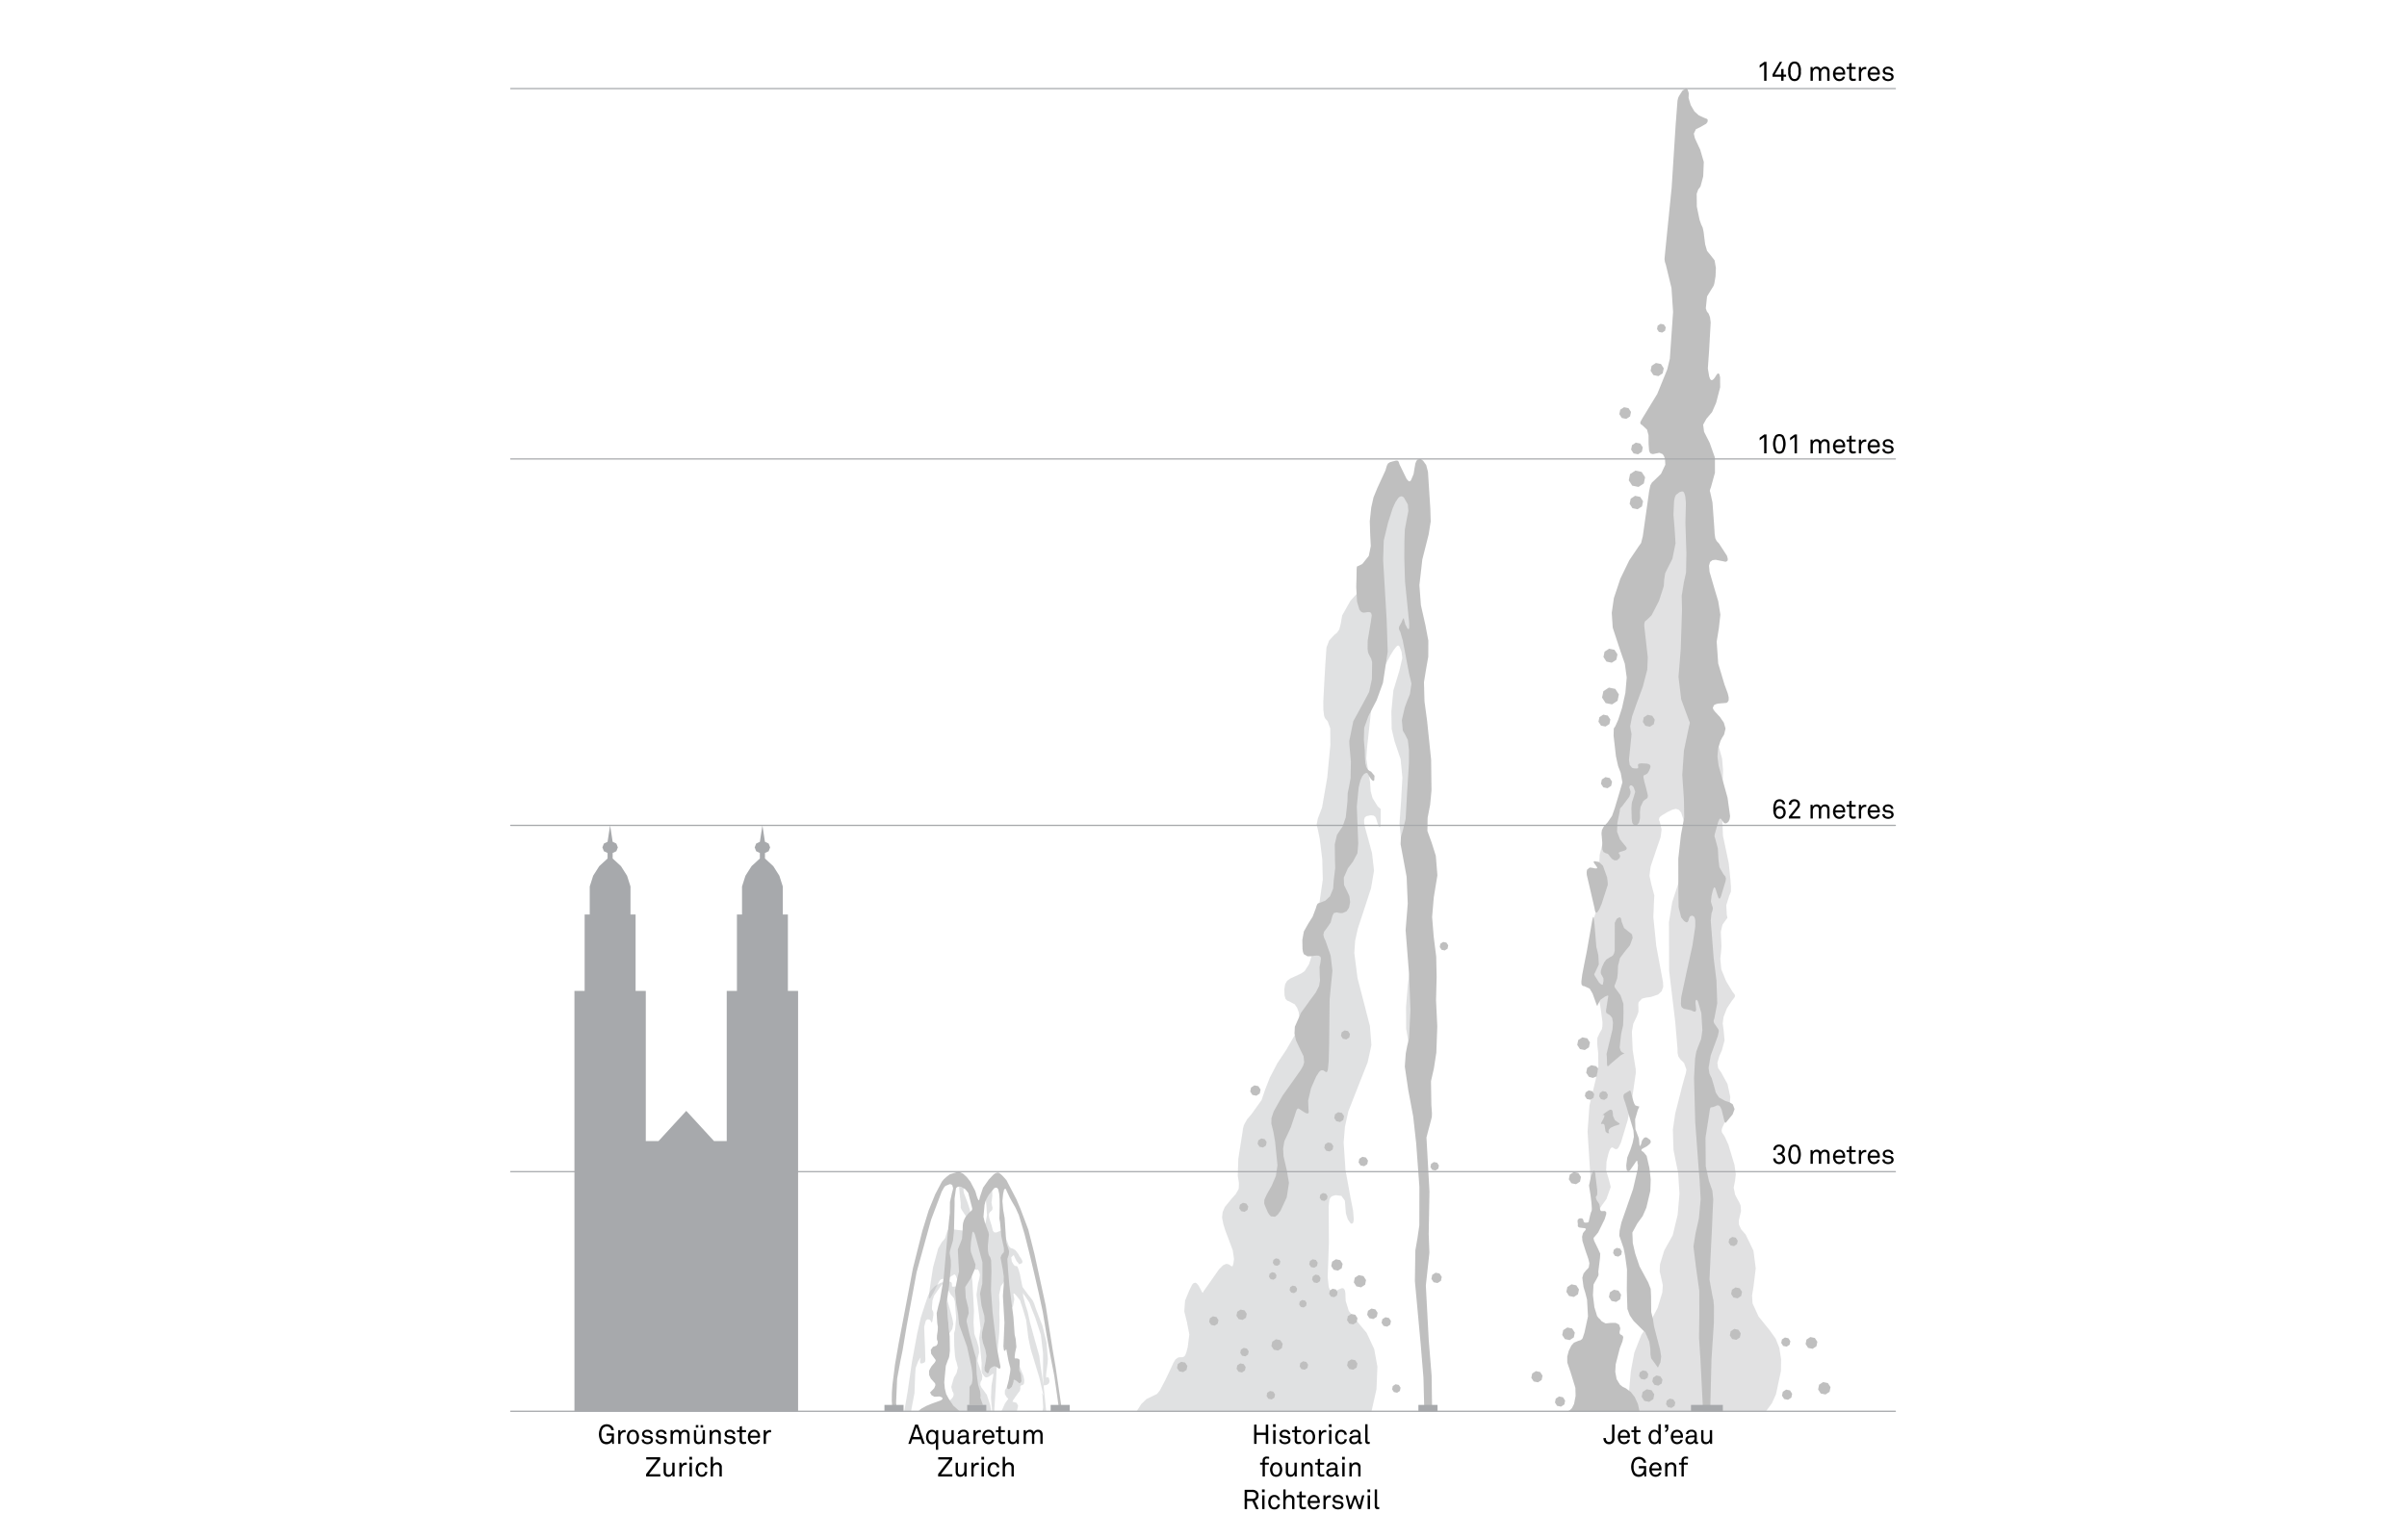 <svg xmlns="http://www.w3.org/2000/svg" viewBox="0 0 708.66 453.54"><defs><style>.a,.c{fill:#a7a9ac}.a,.c,.d{fill-rule:evenodd}.a{opacity:.349}.d{fill:#bfbfbf}.e{fill:none;stroke:#a7a9ac;stroke-linecap:round;stroke-linejoin:round;stroke-width:.368px}</style></defs><path class="a" d="m266.234 415.634.991-5.791 1.253-8.667 1.56-8.46 1.045-4.648 1.299-4.002.845-2.47.821-1.584 1.248-1.276 1.82-1.003 2.049-.352.63.095.324.236.121.317.019.341.007.226.043.187.116.129.223.052 1.163-.179 1.099-.82.521-.78.252-.503.247-.5.911-1.491.39-.398.173-.103.156-.035.259.154.103.264.09.407.29 2.581.448 8.533-.078 1.922-.046 1.587.227 3.214.327.923.386.997.57 2.024.123 1.558-.352 1.524-.11.988.375 1.168.573 1.677.464 1.541-.101 1.094-.426.752-.068.814.355.77.604.793.96 1.331 1.005 3.044.299 1.819H280.874l-1.364-.795-.551-.433-.27-.249-.119-.133-.064-.135.025-.284.192-.3.692-.657.862-.823.324-.458.17-.491-.045-.527-.122-.278-.089-.143-.099-.147-.345-1.322.771-2.738.776-1.323.389-1.601-.389-1.6-.266-.776-.193-1.164-.213-2.886-.058-3.764.309-1.03.306-3.491-.379-4.849-.293-.937-.381-.449-.639-.757-.405-.747-.359-.647-.51-.692-.325-.236-.338-.327-.257-.162-.173.02-.192.07-.009.013-2.239 3.19-.472 1.432-.161 2.183.032.395.069.255.05.062.054.046.091.146.121.476.023.688-.298 1.832-.065.204-.058.126-.028.037-.027.021h-.053l-.026-.019-.026-.03-.052-.089-.113-.263-.383-.454-.587-.083-.495.328-.507 1.861.089 2.632.149 3.287.078 2.885.033.85-.047.528-.187.309-.384.194-.285.085-.166.044-.146.014-.199-.076-.118-.176-.036-.255.017-.294.104-.574.053-.287v-.036l-.003-.013-.005-.007-.007-.002-.01.002-.011.008-.015.013-.087.112-.141.218-.48.81-.717 1.907-.134 2.033-.209 5.392-1.007 5.301h-1.988"/><path class="a" d="m273.464 381.85.099-1.048.187-1.36.952-6.189 1.512-5.571 1.074-1.876.306-.33.275-.303.413-.568.508-1.743.262-.631.612-.305 2.227.288 1.613.202 1.598-.298.476-.275.225-.397.013-.498-.159-.576-.683-1.3-.908-1.349-.955-1.456-.256-.561-.019-.401.034-.466-.035-.642-.191-1.618-.263-2.914.045-.514.121-.357.212-.164.07-.007h.07l.135-.001.754.028.59.216.705.591.199.203.048.061.01.02.002.008v.007l-.007.007-.015.004-.051-.009-.172-.055-.547-.152-.3-.019-.271.07-.209.199-.112.365.019.569.186.813.937 2.42.732 2.214.387 2.688.064.707.248.446.254.161.376.14.238.066.238.067.444.131.804.225.65.079.907-.66.452-2.28-.17-2.719-.142-1.514.082-1.318.514-1.055.621-.678.215-.176.087-.048.074-.021.116.038.043.059.034.085.048.251.023.355.01 1.026-.167 1.498-.071.415.132.792.082.323.08.351-.008.513-.18.332-.273.246-.277.247-.223.343-.1.526.09.793.347 1.143.366 1.141.358 1.513.385.517.643.044.912-.371.447-.175.297.037.134.125.147.21.399.719.981 2.413.303.907.45.607.347.173.216.051.22.059.766.455.941 1.234.1.215.044.123.037.081.135.189.53.793.217.454.078.41-.14.309-.178.098-.113.033-.103.031-.409.19-.038.005-.029-.026-.17-.282-.222-.265-.162-.169-.17-.185-.655-1.361-.053-.185-.053-.133-.029-.044-.034-.027-.038-.009-.046.01-.117.083-.138.136-.205.206-.216.215.184 1.214.583.982.216.2.182.106.284.048.111.007.106.034.107.089.115.172.28.703.393 1.367.752 3.761 1.37 1.881.845 1.077.789 1.013.426.918.631 1.834 1.813 4.686 1.183 4.829.426 4.952-.074 1.25-.429 3.206-.038.662.01.193.027.121.019.037.023.024.055.016.066-.016.076-.033.132-.052.142-.01.148.083.146.227.187.853-.186.636-.435.376-.517.184-.614.065-.165-2.711v-6.745l-.636-5.407-1.69-5.176-.954-2.364-.737-1.975-.974-1.47-.9-1.322.031.829.609 2.377.726 2.288.678 3.076.997 3.653.577 2.102.293 1.009.87 3.118.36 2.841.861 5.588.054.289.763 7.626h-1.092l.204-1.139-.204-3.391-.095-.61-.006-.13.006-.031.005-.007.005-.003.007.001.008.007.018.023.044.082.106.245.079.185.031.064.013.021.011.013.004.003h.004l.003-.003.002-.005.002-.021-.001-.033-.046-.291-1.136-4.929-2.547-8.392-.68-3.274-.65-5.24-1.045-3.539-.538-1.595-.089-.391-.121-.313-.085-.127-.052-.056-.064-.07-.371-.464-.63-.778-.299-.316-.131-.11-.113-.07-.048-.016-.042-.003-.065.038-.021.043-.013.061.001.178.121.609.125.795-.405 2.073-1.195 1.742-.199 2.05-.107.458-.029.066-.031.04-.034.011-.032-.014-.034-.05-.035-.085-.075-.286-.162-1.109-.4-10.493-1.201 1.758-.539 2.496.045 1.233.098 1.383-.081 2.697.077 2.23-.106 3.713-.773 8.586.002.007.006.028.018.154.025.941-.301 6.366-.387 6.111-.034.764-.001.095v.012l.001.002h-.646l-.337-3.988.159-3.628.485-2.668.04-.474-.004-.172-.021-.119-.019-.038-.024-.022-.029-.006-.035.011-.042.03-.047.046-.1.095-.928.68-.463.211-.391.066-.151-.036-.135-.084-.315-.264-.593-.848-.147-.544.008-.569-.014-.743.021-1.229-.348-3.529-.376-3.697.417-2.911-.667-5.574-.549-4.283.456-3.39.375-1.373.18-1.129-.164-.808-.256-.493-.074-.148-.06-.095-.141-.038-.108.048-.034.019-.037.021-.102.014-.142-.025-.178-.059-.436-.181-1.126-.413-.558-.062-.486.14-.2.171-.168.242-.327.582-.621 1.329-.495 1.063-.22.391-.199.245-.047.034-.044.02-.087-.008-.083-.066-.081-.115-.315-.767-.3-.76-.168-.273-.091-.088-.097-.046-.101.001-.054.021-.055.031-.243.147-.556.353-1.128.688-.732.099-.513-.035-.54.097-.495.404-.932 1.814-.882 1.777-.802 1.37-.161.197-.139.116-.108.016-.086-.068-.05-.192-.013-.315"/><path style="fill:#e1e1e2;fill-rule:evenodd" d="M519.928 415.634h-40.62l-.016-.082-.031-.302-.006-1.627.893-9.807 1.035-5.497 2.06-5.2 1.507-2.238.642-.663 2.646-5.06 1.373-4.521.145-2.144-.459-2.1-.466-2 .101-2.052 1.26-4.099 2.481-4.446 1.455-6.043.536-6.193-.396-6.203-.71-3.421-.651-3.285-.19-5.993.698-4.74 1.186-4.642.881-3.492.691-2.493.364-1.229.174-1.062-.689-1.917-.471-.49-.141-.125-.143-.126-.254-.24-.66-.919-.244-1.046-.037-1.441-.665-7.812-1.797-15.041-.045-14.244.963-5.927 2.521-7.743 1.745-7.954.073-5.481-1.723-5.203-.712-.825-.857-.243-1.088.263-1.409.694-1.56.933-.485.377-.289.327-.126.587.095.305.158.34.527 2.236-.289 2.28-1.363 3.966-1.578 4.675-.344 2.714.592 2.67.835 3.103-.136 2.688-.141 3.785.861 8.46 1.554 8.36.439 2.375.042 1.274-.462 1.303-1.009.947-2.1.714-.716.113-.39.045-.38.049-1.169.302-1.017 1.05-.088.695.035.771.012 1.337-.476 1.356-1.043 2.159-.415 2.361.223 5.354.835 5.292.022.062.044.228.03 1.217-1.052 7.329-1.37 6.702-1.976 6.549-.65 1.322-.281.348-.257.184-.454.008-.403-.245-.245-.165-.244-.089-.251.06-.266.276-.29.565-.321.925-.576 2.42-.091 2.569.744 2.46.602 2.362-1.271 3.565-3.102 4.347-1.593-10.651-.857-13.592.557-7.67 1.801-7.477.83-3.927-.065-4.014-.292-2.791.06-1.704.72-1.533.585-.972.166-.867.024-1.258-.475-3.608-.434-2.746-.038-.958-.036-1.056-.412-1.711-.925-1.487-1.454-.975 1.263-18.051 1.617-5.435.232-5.472-.142-1.616-.237-1.414.217-4.717 1.123-4.526 1.998-4.213 3.072-6.545 2.034-7.59-1.764-11.341 4.094-18.506V182.44l4.194-16.426 3.486-16.593.682-4.373.444-3.332.527-2.189.308-.712.341-.482.795-.352.462.092.507.245 1.166.873 1.388 1.255 3.458 2.978 1.035.748.974.719 1.377 1.421.73 1.598.204 1.744-.62 5.119-1.464 12.421-.15 19.219.578 15.875 1.086 10.388.723 2.886.83 1.317 1.474 3.076.946 3.424.29 3.542-.325 11.311.298 7.881.726 3.452.991 4.705.482 4.782.151 2.122v1.309l-.176.577-.308.693-.882 2.815.151 2.946.134.487.037.277-.063.17-.171.165-1.219 1.731-.476 2.062.181 4.4-.12 1.517-.217 2.018.291 3.118 1.421 3.503 1.963 3.23.558.694.106.479-.11.278-.196.309-.584.727-1.505 2.274-.989 2.541-.253 1.929.27 1.925.279 3.058-.805 2.964-.731 1.648-.58 1.991.213 1.531.885 1.27 1.882 3.441.827 3.834-.298 3.911-1.399 3.665-.716 1.569-.136.652.085.583.142.27.099.13.112.139.481.759 1.052 2.303 1.813 6.008.386 2.718-.208 1.873-.417 2.095.425 2.093.735 1.392.237.417.126.221.132.228.381.89.124 1.622-.334 1.488-.297 1.248.014 1.279.624 1.37.635.737.722.828 2.29 4.745.682 5.224-.703 5.677-.379 2.305.144 2.332 1.763 3.856 3.365 4.166 1.668 2.361 1.083 2.68.52 3.387-.04 3.425-1.449 6.837-1.204 2.695-1.76 2.371"/><path class="a" d="M403.798 415.634h-69.149l1.355-2.112 1.532-1.49 1.926-.93 1.173-.567.823-1.01 1.642-3.116 1.745-3.657.651-1.451.636-1.006.776-.512.488-.056.457-.008.364-.039.289-.089.424-.418.34-.876.398-1.505.486-3.777-.723-3.74-.761-3.058.229-3.145 1.196-2.916-.004.007-.003.003v.001-.001l.003-.006.045-.094.199-.41.18-.377.115-.24.065-.135.069-.144.282-.493.28-.318.547-.194.264.087.254.181.478.572.774 1.425.237.473.093.162.076.096.031.019.026-.002.011-.009.01-.015.017-.042.069-.161.218-.365.484-.687 1.393-1.972 2.591-3.703 1.231-1.222.936-.381.695.145.507.352.191.148.165.089.146-.003.068-.047.065-.083.125-.291.123-.485.158-1.302-.373-2.51-1.006-2.737-1.161-3.064-.584-1.854-.394-1.976.178-1.627.646-1.504 1.971-2.411 1.276-1.442.846-1.519.054-1.746-.345-2.086.165-4.975.767-4.919.441-2.744.083-.616.075-.58.261-1.041.951-1.736 1.326-1.557 2.932-4.098 1.091-3.19 1.349-3.444 2.201-4.216 2.635-3.959 4.17-7.223-.504-3.88-.48-1.303-.716-1.015-1.543-.834-.646-.247-.493-.496-.299-1.027-.062-1.788.25-1.536.583-.986.909-.665 1.228-.571 1.391-.632.792-.412.815-.563 1.31-2.05.915-2.879.79-4.514.315-4.572.875-4.988 1.158-7.968-.163-6.026-.736-5.983-.518-2.519-.394-1.713.365-1.755 1.229-3.216 1.525-8.81.921-9.641-.035-4.86-.752-2.088-.57-.632-.279-.401-.205-.604-.221-1.758-.02-2.375.315-6.067.3-5.173.328-4.723.775-2.052 1.482-1.619.841-.683.69-1.017.422-1.709.399-2.34 2.436-4.334 3.378-3.747 1.802-1.912 1.257-1.674.738-1.994.474-2.552.411-7.576 1.203-8.896 6.563-5.584h4.995v13.616l-1.126 9.562-1.127 6.698 2.029 15.167-1.176 14.889 2.743 18.807-.207 4.387-.644 6.976-.998 9.307 1.096 8.432.827 12.616.192 12.642-.145 8.819-.144 7.496-.076 9.435.096 4.072.133 1.155-.2 1.427-1.122.902-1.069.005-1.403-.602-1.393-1.86-.694-3.955-.037-6.444.532-6.421 1.052-8.204.697-4.389.596-4.266.413-6.648-.423-6.649-.77-3.897-1.403-3.715-1.197-1.859-.843-2.055-.578-5.894.462-6.539.389-7.004-.523-5.453-1.762-5.187-.865-3.655-.09-5.211.581-6.141 1.785-5.906.85-3.679-.235-1.894-.552-1.423-.181-.214-.097-.079-.049-.032-.052-.024-.119-.002-.139.055-.326.265-.804 1.029-.911 1.464-2.455 4.655.058-.773-.016-.102-.03-.077-.047-.042-.062-.007-.084.043-.106.098-.291.394-2.015 4.732-.614 6.88-1.251 11.452-.21 3.243.483 3.214.628 3.777.163 2.584.548 2.032 1.547 2.492.859.739v3.691l-.042 1.001-.047.314-.061.205-.035.064-.038.042-.084.021-.044-.018-.046-.036-.097-.117-.395-.871-.299-.965-.183-.604-.285-.496-.495-.319-.819-.07-1.236.255-.482.415-.201.693.033.946.22 1.176.812 2.943 1.262 4.676.601 5.185-.882 5.191-1.804 5.536-2.078 6.322-.79 3.556-.255 3.635.948 7.436 1.892 7.283 1.757 6.832.438 5.598-1.11 5.089-2.442 6.166-3.247 8.276-.995 4.522-.379 4.614.533 8.09 1.451 7.976.787 4.005.21 2.642-.121.737-.103.237-.126.156-.308.085-.175-.063-.182-.127-.736-1.061-.565-1.738-.169-2.113-.144-1.69-1.01-1.382-1.697-.225-.595.147-.579.227-.414.418-.269.638-.215 2.041.035 3.227.045 7.29-.166 4.962-.198 5.118.314 2.978.319.796.4.434.462.145.506-.068 1.06-.484.969-.441.417-.04.349.171.262.449.159.796.042 1.194.057 1.19.914 2.919 1.895 2.402 3.36 4.058 2.224 4.775.943 5.183-.28 6.646-1.461 6.49"/><path class="c" d="M169.124 291.842h3.002v-22.507h1.5v-8.253l1.01-3.178 1.791-2.814 2.451-2.26v-1.616l-1.087-.527-.44-1.124.44-1.125 1.087-.527.75-4.835.75 4.835 1.087.527.441 1.125-.441 1.124-1.087.527v1.616l2.451 2.26 1.791 2.814 1.01 3.178v8.253h1.5v22.507h3.002v44.205h3.751l8.164-8.886 8.164 8.886h3.751v-44.205h3.001v-22.507h1.501v-8.253l1.01-3.178 1.79-2.814 2.451-2.26v-1.616l-1.087-.527-.44-1.124.44-1.125 1.087-.527.75-4.835.751 4.835 1.087.527.44 1.125-.44 1.124-1.087.527v1.616l2.451 2.26 1.79 2.814 1.011 3.178v8.253h1.5v22.507h3.001v123.792h-65.845V291.842"/><path class="d" d="m461.459 415.634.209-.046.512-.258.644-.651.605-1.222.455-2.33-.064-2.372-1.361-4.446-1.026-3.02-.012-1.781.46-1.721.754-1.501.75-.847 1.377-.581.576-.159.462-.355.18-.319.144-.446.363-1.097 1.041-4.798-.274-4.903-.463-1.862-.307-.993-.266-.924-.363-2.681.373-1.281.844-1.034.382-.35.308-.399.184-1.215-.217-.935-.256-.835-.64-1.826-.934-2.958-.117-1.247.269-1.055.315-.448.099-.103.093-.097.149-.173.164-.274.023-.104-.013-.086-.117-.123-.217-.073-.622-.065-.878-.112-.329-.152-.177-.267-.012-.187.006-.053.005-.052.007-.103-.004-.378-.095-.619.097-.573.483-.323.579-.021.348.138.165.248.073.297.038.182.058.165.259.226.241.034.265-.009.377-.061.214-.097.097-.104.024-.083-.003-.034.292-1.35.265-1.023.134-.404.123-.26.027-.053.02-.074.029-.204.007-.595-.116-1.602-.263-2.192-.449-2.79.596-2.763.405-.984.189-.363.091-.129.088-.087.085-.04.08.014.077.073.072.138.195.67.026.094.001.009v.005l-.001.003-.003.003-.009.016-.008.052.011.336.305 2.459.228 1.892.002 1.073-.055.301-.078.19-.173.18-.124.244.063.324.191.583.806 1.218.129.821.111.889.321.299.254.017.281-.022.511-.013.357.231.07.283-.029.435-.44 1.45-1.932 3.922-1.103 1.326-.174.17-.065.174.038.285.133.502 1.256 2.597.536 1.184-.072 1.298-.498 4.002.056.582-.02.527-.516.99-.928 1.672-.168 3.183.427 3.523.799 2.618.467.583.385.322.459.59 1.17.648.673-.057.786-.092 1.474-.021 1.024.506.384 1.077-.068.433-.06.241-.051.225-.043.361.025.261.201.302.311.143.394.271.167.447-.236 1.15-.338.91-.439 1.106-1.23 4.793-.116 2.203.404 2.169.987 1.611.752.59.447.231.466.216 1.51 1.106 1.148 1.479.943 2.031.472 2.188h-21.235M472.689 333.172l-.199-1.216-.084-.618-.21-.289-.271-.073-.27.029-.125.019-.053.002-.043-.006-.052-.047-.008-.046.007-.063.064-.189.137-.291.224-.41.275-.494.273-.684.018-.203-.04-.13-.081-.073-.105-.03-.214.007-.067.006h-.023l-.009-.002-.005-.003-.005-.01.003-.008.005-.01.055-.058.876-.682.973-.645.368-.144.292-.001.221.16.152.34.087.539.019.349.004.196.003.207.548 1.265.937.702.294.187.103.082.064.079.015.078-.031.073-.093.079-.159.082-.541.19-.395.11-.394.12-1.094.536-.481.565-.081.508.19.509-.637-.076-.437-.518M477.213 310.764l-3.071 2.575-.454.474-.168.138-.071.039-.063.018-.103-.033-.041-.054-.034-.08-.052-.246-.03-.368-.016-1.102-.025-.883-.078-.728-.013-.077.001-.065.02-.084.044-.138 1.686-7.004.144-1.946-.264-1.474-.697-.8-.574-.34-.24-.13-.164-.163-.09-.268-.015-.444.523-3.443.122-.643.004-.182-.017-.06-.031-.04-.046-.021-.062-.004-.179.044-.607.259-1.371.958-.794 1.474-.042.187-.04.118-.011.016-.011.011-.025.005-.014-.007-.015-.014-.034-.048-.212-.502-.386-1.092-.721-2.002-.851-1.443-1.554-.715-.273-.031-.231-.065-.311-.389-.067-.398.002-.586.236-1.884.59-3.089.762-3.804 1.083-6.161.459-2.655.174-.825.077-.275.069-.177.034-.051.015-.015.016-.01.031.001.015.01.014.017.029.055.028.081.054.248.202 2.184.517 6.261.566 2.346.162 2.789-1.175 2.535-.119.172-.054.157.028.198.124.29 1.241 1.973.497.482.349.172h.205l.067-.03.21-1.098-.022-.73-.418-.826-.237-.34-.137-.45.05-.686.324-1.047.612-1.324.636-.862 1.171-.745.442-.208.376-.31.298-.533.207-.878.015-5.801-.006-2.343.59-1.186.637-.39.261-.039.19.084.135.19.094.277.127.743.704 1.838 1.541 1.223.798.658.192 1.016-.797 2.195-1.479 1.806-1.441 1.919-.596 2.324-.036 1.08-.029 1.07-.193 1.591-.575 1.641-.131.272-.068.238.018.247.126.3.674.93.956 1.31.847 2.484.031 2.801-.047 1.789-.081 1.791-.56 2.475-.449 3.999.265.93.385.506.682.269.066.009.008.003.003.002.002.002.001.005-.001.002-.003.003-.007.007-.012.009-.037.022-.133.069-.853.468M486.872 401.041l-.745-1.02-.19-1.057-.037-.778-.002-.226-.001-.118v-.121l-.011-.463-.293-2.075-.818-1.93-.203-.348-.079-.288-.02-.079-.058-.097-.217-.247-.757-.695-2.482-2.474-1.129-1.643-.692-1.869-.175-5.583.055-6.054-.552-4.007-.454-2.286-.722-2.108-.547-1.555.103-1.497.528-2.399 3.425-9.833 1.35-5.818.092-1.244-.004-.156-.002-.013-.003-.006v-.002l-.001-.001h-.001l-.035-.032-.027-.047-.037-.136-.031-.358-.032-.363-.042-.118-.031-.033-.04-.012-.05.011-.061.039-.162.169-.514.786-1.224 1.744-.25.21-.224.111-.362-.096-.132-.215-.098-.333-.085-1.036.31-2.359.909-2.233.66-2.042.378-1.836-.136-1.868-2.245-7.592-.598-1.751-.108-.612.056-.473.249-.358.464-.272.783-.471.172-.119.134-.069.112.004.089.068.088.171.094.281.254.953.452 1.702.287.732.297.463.982.304.079-.019.031-.004.023.003.025.028v.028l-.008.042-.124.311-.289.619-.812 2.788.105 2.902 1.011 2.722.185 2.001.055.122.029.037.029.021.06.002.061-.047.125-.208.118-.311.268-1.012.565-.745.489-.222.445.134.437.321.268.21.069.049.068.048.111.106.133.516-.114.298-.228.316-.779.642-.541.31-.303.149-.266.138-.366.242-.106.107-.063.099-.007.181.123.167.219.164.283.17.917 1.119.817 3.565.388 3.356-.121 3.375-1.165 4.962-1.064 2.45-1.574 2.159-1.478 2.708.12 3.082.709 3.094 1.294 3.826 2.537 4.696.736 1.908.103 2.043.051 4.783.17.692.154.597.195.834.116.837.216 1.348 1.039 4.012.706 2.703.329 2.046-.206 1.719-.747 1.561-1.254-1.724M469.795 268.682l-.1-.161-.088-.241-.137-.741-1.229-5.312-1.069-4.572-.038-.844.111-.663.782-.655.726.07.728.166.458.036.142-.024.09-.049.044-.07.005-.091-.088-.228-.406-.571-.279-.37-.199-.334-.043-.142.009-.118.07-.09.142-.057 1.308.228 1.193 1.105 1.232 3.434.182 1.499.014.514-.009.175-.016.112-1.77 5.483-.654 1.512-.315.562-.295.38-.138.109-.13.049-.121-.016-.112-.085"/><path class="d" d="m500.661 400.728-.441-6.73.087-6.745-.009-7.122-.994-7.053-.73-5.988.624-3.869.981-4.376.518-5.663-.313-5.678-.329-4.053-.957-12.984-.348-13.015.308-5.662.353-2.065.512-1.4.922-2.364.359-2.511-.307-5.099-.985-3.417-.245-.369-.113-.091-.103-.023-.049.014-.044.028-.073.076-.094.218-.024.635.095.78.104 1.118-.075.4-.225.212-.185.016-.242-.054-.305-.133-.177-.098-.185-.095-1.428-.329-.801-.137-.586-.428-.185-.418-.1-.605.1-1.922 1.588-7.456 1.712-7.759.839-5.595.001-1.829-.121-.644-.208-.454-.527-.34-.606.16-.281.423-.174.541-.096.331-.118.279-.163.191-.231.064-.326-.1-.442-.301-.853-1.051-.756-3.024-.063-3.608-.019-3.506-.014-7.183.774-6.932.967-5.199-.075-5.287-.497-7.213.498-7.213 1.483-7.077.185-.667.062-.403-.062-.301-.183-.361-2.297-6.251-.794-6.612.649-8.023.386-11.735-.086-4.164.668-4.111.6-2.662.112-5.64-.29-9.04.145-5.807-.17-1.815-.157-.722-.215-.54-.281-.315-.354-.046-.718.223-1.032.785-.336.737-.227 1.085-.173 4.008.323 4 .288 4.428-.933 4.597-1.248 2.457-.869 1.771-.297 1.895-.121 1.913-1.389 4.306-2.21 4.297-1.431 1.367-.331.243-.23.292-.128.461-.027.748.644 5.694.397 3.577-.156 3.595-1.288 4.98-1.775 4.827-1.413 3.995-.549 2.868.153 1.108.249 1.181-.362 3.67-.404 3.908.209 1.494.708.889.584.153.508.043.354-.014.224-.063.162-.239-.012-.157-.037-.173-.055-.3.065-.275.116-.115.192-.093.674-.101 1.639.102.514.155.326.225.157.297.006.373-.371.977-.338.594-.355.409-.614.303-.188.062-.134.101-.07.193.004.336.276 1.307.496 1.822.524 2.183-.04.575-.283.381-.241.154-.265.166-.523.444-.806 1.707-.16 1.48.009.943.003.955-.303 1.296-.568.605-.629.079-.557-.303-.259-.527-.13-1.063-.086-3.119.103-1.389.102-.506.141-.325.78-2.616-.471-1.316-.35-.397-.341-.184-.305.047-.207.229-.067.403.054.192.088.199.229.82-.07.63-.309.85-2.144 2.862-.395.376-.216.418-.035.281-.03.383-.246 1.179-.457 2.295-.072 2.531.847 2.215 1.228 1.533.519.611.168.253.086.227-.129.388-.244.172-.382.164-.533.161-.496.146-.334.123-.197.108-.055.05-.03.049.005.095.069.098.11.107.292.582-.164.631-.767.665-.768.039-.72-.426-.622-.724-.136-.208-.063-.107-.064-.103-.285-.292-.32-.152-.333-.081-.686-.387-.341-.71-.042-.851.01-.27.014-.284.007-.533-.141-1.743-.097-1.074.131-.985.558-1.044 1.106-1.208 1.326-1.938.779-2.216 1.371-4.591.891-3.048-.501-2.792-.767-1.997-.639-2.89-.69-6.046.05-1.95.062-.273.083-.169.05-.043.059-.051.149-.204.908-2.016 1.124-3.483.986-4.429.394-4.519-.55-4.046-1.335-3.858-2.235-6.794-.287-4.366.623-4.331 1.908-5.724 2.633-5.428 2.789-4.13.684-.944.5-1.984 1.341-9.496.509-3.681.366-1.795.454-.833.845-.788 1.852-1.8 1.264-2.672-.091-1.665-.305-.882-.404-.598-.965-.378-1.047.209-.822.183-.685-.178-.264-.333-.196-.554-.147-1.943-.022-2.581-.44-1.611-1.373-1.307-.41-.249-.199-.33.01-.239.098-.312.511-.914 4.381-7.183 2.94-7.22.759-3.132.956-13.799-.47-7.035-1.656-6.853-.289-.883-.11-.761.269-2.826 1.841-18.305 1.168-18.36.552-7.241.212-.837.279-.556 1.011-1.576 1.03-.546.471.345.315 1.035-.056 1.386.623 2.082 1.094 1.879 1.325 1.186 1.62.733.66.243.21.16.112.221-.086.583-.39.514-1.745.992-1.273.628-.608 1.282.319 1.382 1.575 3.382 1.042 3.581-.176 4.276-.768 2.865-.324.512-.186.208-.177.22-.458 1.286.04 3.785.804 3.889.498 1.418.239.48.199.469.264 1.221.173 1.47.275 2.152.559 1.946 1.109 1.353 1.112 1.43.381 2.257-.103 2.447-.337 2-.177.633-.078.19-.066.096-1.842 2.993-.365 3.496.272.841.244.361.15.163.147.183.423 1.078.202 1.537-.472 8.342-.368 5.215.399 2.364.269.707.157.222.174.127.194.027.217-.078.241-.191.267-.307.296-.429.159-.262.161-.265.285-.342.125-.083.113-.03.195.081.154.239.207.812.015 2.947-1.174 4.551-1.203 2.763-1.666 1.969-.968 1.738.274 2.091 1.67 3.297 1.527 4.332.004 4.443-1.187 4.282-.218.584-.095.34.006.225.088.24.681 3.073.518 7.18.134 2.168.193 1.237.384.769.708.763 2.333 3.597.219.833.008.339-.071.272-.411.294-.357-.004-.461-.108-2.249-.452-.951.109-.692.526-.324 1.088.155 1.794 1.415 4.89 1.148 3.81.623 3.929-.441 3.984-.646 3.99.446 6.418 1.843 6.164.987 2.689.261 1.139-.017.897-.386.58-.359.147-.483.039-1.859.154-.704.19-.517.272-.356.811.216.549.515.649 1.396 1.502 1.121 1.642.509 1.736-.432 1.784-.288.449-.286.462-.498.975-.69 2.232-.188 2.329.329 2.675.945 3.372 1.693 6.079.754 5.454-.145.936-.328.677-.444.388-.381.133-.322-.063-.276-.204-.446-.605-.213-.317-.102-.121-.101-.083-.21-.014-.11.089-.117.165-.262.599-.307 1.022-.526 1.876-.223.794-.086.479.04.358.154.429.806 3.013.159 3.115.287 2.359 1.187 2.058.544.669.196.6-.096.746-.335 1.107-.615 2.013-.363 1.265-.168.42-.157.255-.073.071-.072.038-.137-.017-.128-.125-.123-.214-.44-1.375-.339-1.118-.177-.345-.092-.085-.097-.012-.049.024-.051.045-.105.161-.227.635-.377 1.531-.202 1.758.262.955.313.9-.099.766-.31.903-.22 2.096.868 11.044.82 6.632.226 6.678-.846 4.482-.147.397-.069.337.036.337.171.401.879 1.28.216.279.144.253.067.285-.014.376-.283 1.261-.815 2.231-1.261 3.47-.625 3.628.242 1.624.315.721.35.678.764 2.575.448 1.689.915 1.413 1.89 1.061.682.202.626.22.88.551.542 1.408-.561 1.561-1.934 2.35-.072.071-.065.044h-.119l-.055-.04-.051-.065-.097-.197-.344-1.437-.525-2.143-.404-.823-.254-.268-.296-.144-.342.005-.191.064-.199.101-.651.283-.705.138-.082.005-.063.011-.09.073-.036.076-.036.113-.092.367-1.295 8.289.072 8.388.935 4.318 1.013 2.871.261 2.621-.145 2.909-.227 5.577-.375 7.434-.359 7.632.874 4.857.293 1.284.153 1.818-.023 4.771-.707 10.802-.376 15.279h-2.1l-.759-14.906"/><path class="d" d="m489.878 95.572.55.841-.206.983-.841.55-.983-.206-.55-.84.206-.984.841-.55.983.206M489.009 107.209l.824 1.261-.309 1.475-1.261.824-1.475-.309-.824-1.261.309-1.475 1.261-.824 1.475.309M482.927 130.633l.733 1.122-.275 1.311-1.121.733-1.311-.275-.733-1.121.275-1.311 1.121-.733 1.311.274M483.322 138.981l1.026 1.57-.384 1.836-1.57 1.026-1.836-.385-1.026-1.569.384-1.836 1.57-1.026 1.836.384M482.9 146.344l.843 1.289-.316 1.508-1.289.843-1.508-.316-.843-1.29.316-1.507 1.289-.843 1.508.316M473.368 210.748l.748 1.144-.28 1.337-1.144.748-1.337-.28-.748-1.144.28-1.337 1.144-.748 1.337.28M472.726 207.058l-1.056-1.615.395-1.887 1.615-1.056 1.888.395 1.056 1.615-.396 1.888-1.614 1.055-1.888-.395M475.331 191.376l.88 1.346-.33 1.573-1.345.879-1.574-.329-.879-1.346.329-1.573 1.346-.88 1.573.33M486.436 210.801l.748 1.144-.28 1.337-1.144.748-1.337-.28-.748-1.144.28-1.337 1.144-.748 1.337.28M473.921 229.129l.696 1.065-.261 1.246-1.065.696-1.245-.26-.697-1.066.261-1.245 1.065-.696 1.246.26M465.159 308.95l-.799-1.222.299-1.429 1.222-.799 1.429.299.798 1.223-.299 1.428-1.222.799-1.428-.299M467.793 317.126l-.791-1.211.297-1.415 1.211-.792 1.415.297.607.68-.449 2.321-1.124.447-1.166-.327M467.196 323.666l-.586-.896.219-1.049.897-.587 1.049.22.587.897-.22 1.049-.897.586-1.049-.22M471.361 323.715l-.55-.841.206-.983.841-.55.983.206.55.841-.206.983-.841.55-.983-.206M464.086 378.535l.794 1.215-.297 1.42-1.215.794-1.42-.297-.794-1.215.297-1.42 1.214-.794 1.421.297M462.861 391.249l.791 1.211-.296 1.416-1.211.792-1.416-.297-.792-1.211.297-1.416 1.21-.791 1.417.296M453.446 404.072l.703 1.076-.263 1.259-1.077.704-1.258-.264-.704-1.076.264-1.259 1.076-.704 1.259.264M460.163 411.508l.639.978-.239 1.143-.977.639-1.143-.239-.64-.978.24-1.143.977-.639 1.143.239M476.515 380.127l.764 1.167-.286 1.366-1.168.763-1.366-.285-.764-1.168.286-1.366 1.168-.763 1.366.286M475.476 369.882l-.55-.841.206-.983.841-.55.984.205.549.841-.206.984-.841.549-.983-.205M511.039 364.504l.574.879-.215 1.027-.878.574-1.028-.215-.574-.878.215-1.028.879-.574 1.027.215M512.197 379.405l.687 1.05-.257 1.227-1.05.686-1.227-.257-.686-1.05.257-1.226 1.05-.687 1.226.257M511.82 391.629l.686 1.049-.258 1.227-1.049.686-1.227-.257-.686-1.049.257-1.227 1.05-.687 1.227.258M524.992 396.382l-.574-.878.215-1.028.878-.574 1.028.215.574.879-.215 1.027-.879.575-1.027-.216M532.331 396.959l-.738-1.131.276-1.321 1.13-.739 1.322.277.739 1.13-.277 1.321-1.13.739-1.322-.276M538.155 407.324l.778 1.191-.292 1.392-1.19.778-1.392-.291-.779-1.191.292-1.392 1.19-.778 1.393.291M525.283 412.009l-.639-.977.239-1.143.978-.639 1.143.239.639.978-.24 1.143-.977.639-1.143-.24M492.649 412.125l.581.888-.218 1.038-.888.581-1.038-.218-.58-.888.217-1.038.888-.581 1.038.218M486.256 409.44l.791 1.211-.296 1.417-1.212.791-1.416-.296-.792-1.212.296-1.416 1.212-.792 1.417.297M483.147 406.098l-.58-.888.217-1.039.888-.58 1.039.217.58.888-.218 1.039-.887.58-1.039-.217M488.822 405.331l.639.977-.239 1.143-.978.64-1.143-.24-.639-.978.239-1.142.978-.64 1.143.24M479.461 120.204l.733 1.121-.274 1.311-1.122.733-1.311-.275-.733-1.12.275-1.312 1.121-.733 1.311.275M421.641 415.634h-2.301l-.253-9.859-.807-9.828-1.714-18.627.137-9.09.606-3.482.566-3.91.018-11.317-.95-12.842-.88-7.914-1.462-7.827-1.004-6.826.278-3.827.404-2.146.276-1.146.294-1.285.418-8.265-.414-10.557-1.02-12.955.632-7.846-.333-7.864-1.022-5.561-.759-4.038.092-2.083.581-2.002.815-3.34.417-7.475.549-8.854.013-3.955-.333-2.993-.791-1.578-.694-1.184-.271-3.091.857-3.717.716-1.965.406-.988.388-.956.463-3.119-.706-2.953-1.848-9.697-.718-2.511-.351-.704-.094-.511.107-.424.248-.448.432-.796.226-.557.186-.437.072-.114.033-.033.031-.017.054.007.025.023.024.035.088.248.093.386.309 1.133.581 1.071.143.166.124.092.055.014.049-.011.044-.036.038-.063.058-.217.034-.35-.013-1.154-1.228-12.221-.203-6.807.029-5.115.129-3.38.612-3.326.421-2.11-.154-1.929-1.171-2.056-.425-.301-.428-.05-.426.178-.423.379-.825 1.258-.781 1.757-1.348 4.184-1.272 5.315-.171 5.755 1.034 17.558.315 9.34-1.409 9.239-1.833 5.041-2.46 4.767-1.224 3.389-.102 3.603.27 3.093.043 2.025.131 1.737.299 1.144.415.698.477.392.488.232 1.008 1.205-.059 1.232-.068.155-.085.093-.211.024-.251-.154-.274-.285-.546-.775-.604-1.069-.127-.031-.335.025-.478.258-.553.668-.562 1.253-.503 2.015-.552 5.614.423 10.991-.246 2.832-1.347 2.503-1.456 1.923-1.203 2.731.075 2.187.842 1.691.735 1.604.214 1.751-.324 1.604-.74 1.112-1.206.503-.794-.012-.91-.195-.844.213-.396.776-.519 1.994-1.167 1.697-.769.997-.215.874.198.881.474 1.021 1.474 4.272.525 4.487-.448 4.496-.381 3.985-.14 12.992-.129 5.143-.255 2.503-.178.524-.101.127-.11.055-.119-.005-.126-.05-.281-.188-.491-.299-.576.009-.331.236-.356.394-.757 1.185-1.51 3.447-.863 3.663.113 2.743.056.407-.013.298-.072.201-.125.114-.171.038-.208-.027-.5-.209-1.124-.726-.651-.436-.131-.067-.121-.017-.113.033-.106.081-.202.298-.194.462-.424 1.348-1.142 3.391-.906 1.966-.974 2.062-.361 2.216.13 2.242.959 4.169.631 3.646-.657 4.271-1.811 3.923-.859 1.187-.76.601-1.244-.134-.496-.526-.42-.691-.635-1.458-.137-.347-.118-.291-.16-.517.052-1.042.685-1.534 1.478-2.608 1.232-2.899.473-3.114-.493-4.809-.201-2.061-.51-2.951-.27-1.125-.162-.636-.18-.69.048-1.649.66-1.971 2.592-4.617 3.075-4.311 2.306-3.282.676-1.197.318-1.029-.191-1.807-.877-1.777-1.356-2.893-.427-1.973.1-2.016 1.791-4.087 2.686-3.734 1.725-2.339.946-1.897.26-1.634-.085-1.541-.051-2.357.268-1.373.138-1.094-.063-.363-.14-.26-.478-.265-.683-.024-.821.1-.884.111-.866.005-1.087-.618-.264-.659-.135-.908-.053-2.612.449-2.52 1.252-2.234 1.335-2.123.892-2.344.287-.921.234-.487.247-.207.325-.078 1.762-.691 1.377-1.298.912-2.242.179-2.492.431-3.6-.071-2.224-.064-4.734.649-2.776.783-1.194.844-1.206.951-2.708.504-4.658.081-2.536.404-1.913.441-2.486.093-4.806-.419-4.787-.061-1.321 1.189-5.854 2.864-5.243 1.797-3.387.804-3.749.078-4.99-.257-.989-.763-1.449-.198-.571-.113-.888.02-2.443.928-5.568.264-1.815-.087-.548-.229-.343-.368-.16-.504-.004-.637.127-.678.059-.6-.253-.512-.605-.714-2.399-.227-4.224.029-1.374.042-1.334.034-1.876.018-.909.049-.474.048-.124.07-.073.098-.042.13-.03 1.278-.639 1.901-2.377.586-2.907-.169-3.224-.129-4.07.432-4.05.665-2.967 1.154-2.812 2.376-5.17.37-1.286.354-.706.534-.366.912-.269.881-.211.319-.015.234.062.173.14.13.219.225.684 2.104 4.331.48.522.184.116.154.039.243-.091.195-.213.771-1.81.524-3.136.29-.72.346-.451.811-.19.44.214.447.388.866 1.206.521 1.98.685 10.747.125 3.879-.609 3.834-1.865 7.372-.859 7.557.446 5.907 1.303 5.778.881 4.648-.014 4.731-.676 3.846-.598 3.67.158 5.681.759 5.631 1.192 11.488.113 9.087-.405 4.225-.736 3.818-.062 3.888 1.243 3.416 1.225 3.887.471 5.739-1.07 6.541-.487 5.753.463 5.755.745 5.916.126 5.96-.178 6.909.365 7.686-.278 7.691-.72 4.682-.856 3.748.108 6.92.178 2.594-.043 1.019-.192.797-1.384 5.242.887 15.958-.226 12.449.206 5.56-.293 2.686-.757 6.946.851 16.028.847 10.491.157 10.525M464.705 345.464l.763 1.168-.286 1.366-1.168.763-1.365-.286-.764-1.167.286-1.366 1.168-.763 1.366.285M411.821 407.878l.532.814-.199.951-.814.532-.951-.199-.531-.814.199-.951.813-.532.951.199"/><path class="d" d="m408.939 388.156.59.904-.221 1.057-.904.59-1.056-.221-.591-.904.221-1.056.904-.591 1.057.221M403.166 388.221l-.658-1.007.247-1.177 1.007-.658 1.177.246.658 1.007-.246 1.178-1.007.658-1.178-.247M401.42 375.818l.767 1.174-.287 1.374-1.175.767-1.374-.287-.767-1.174.287-1.374 1.175-.768 1.374.288M392.652 373.947l-.715-1.095.268-1.279 1.094-.716 1.279.269.716 1.094-.269 1.279-1.094.715-1.279-.267M423.828 375.063l.65.994-.243 1.162-.994.65-1.163-.243-.649-.994.243-1.162.994-.65 1.162.243M399.004 400.593l.649.994-.243 1.163-.994.649-1.162-.243-.65-.994.243-1.162.995-.65 1.162.243M384.599 401.108l.531.813-.199.951-.813.532-.951-.199-.532-.813.199-.951.814-.532.951.199M374.866 409.853l.532.814-.2.95-.813.532-.951-.199-.531-.813.199-.951.813-.532.951.199M376.938 394.694l.709 1.084-.265 1.268-1.085.709-1.267-.266-.709-1.084.265-1.268 1.084-.709 1.268.266M365.677 399.256l-.532-.814.199-.951.813-.532.951.2.532.813-.199.951-.814.531-.95-.198M366.173 401.737l.571.872-.214 1.021-.873.571-1.02-.214-.571-.873.214-1.021.873-.57 1.02.214M366.421 385.924l.65.994-.244 1.162-.993.65-1.163-.244-.65-.993.244-1.163.993-.65 1.163.244M358.154 387.884l.586.896-.22 1.048-.895.586-1.049-.22-.586-.896.22-1.048.896-.586 1.048.22M347.181 403.861l-.65-.994.244-1.162.993-.65 1.163.243.65.995-.244 1.162-.993.65-1.163-.244M384.237 383.03l.472.722-.177.846-.722.472-.846-.177-.473-.723.178-.845.723-.473.845.178M381.416 378.798l.472.723-.177.845-.723.472-.845-.176-.472-.723.177-.845.722-.473.846.177M375.351 374.849l.472.722-.177.846-.723.472-.845-.177-.473-.723.178-.845.722-.473.846.178M375.207 372.62l-.471-.722.177-.844.721-.471.844.177.471.721-.176.844-.722.472-.844-.177M385.988 373.161l-.532-.813.199-.951.813-.532.951.2.532.813-.199.951-.813.531-.951-.199M388.266 375.578l.531.813-.199.951-.813.532-.951-.199-.532-.813.2-.951.813-.532.951.199M365.409 356.684l-.566-.866.212-1.012.866-.566 1.013.211.566.866-.212 1.013-.866.566-1.013-.212M390.367 351.543l.496.759-.186.887-.759.496-.887-.185-.496-.759.185-.888.759-.496.888.186M397.239 389.809l-.658-1.007.247-1.177 1.007-.658 1.177.246.658 1.007-.246 1.177-1.007.659-1.178-.247M393.283 379.745l.531.813-.199.951-.813.531-.951-.199-.532-.813.199-.951.814-.532.951.2M402.168 340.904l.591.904-.221 1.057-.904.591-1.057-.222-.591-.903.222-1.057.903-.591 1.057.221M423.105 342.432l.532.813-.199.951-.813.531-.951-.199-.532-.813.199-.951.813-.532.951.2M395.098 327.779l.617.942-.231 1.102-.943.617-1.102-.231-.616-.943.231-1.102.942-.616 1.102.231M391.986 336.677l.567.868-.212 1.014-.868.567-1.014-.212-.568-.868.213-1.014.867-.567 1.015.212M372.352 335.492l.567.868-.213 1.014-.867.567-1.014-.212-.568-.867.213-1.015.867-.567 1.015.212M370.483 319.894l.649.993-.243 1.163-.994.65-1.162-.244-.65-.994.244-1.162.994-.65 1.162.244M395.367 305.908l-.567-.868.212-1.014.868-.567 1.015.212.566.868-.212 1.015-.868.566-1.014-.212M425.85 277.61l.534.816-.2.953-.816.534-.953-.2-.534-.816.2-.953.816-.534.953.2M262.972 415.512l-.324-1.502-.095-1.533.03-2.283.162-2.276.761-6.097 1.051-6.054 4.238-22.293 2.757-10.956 1.848-6.016 1.957-4.807 1.939-3.679.593-.726.79-.71.988-.751 2.603-.766 1.238.56 1.106 1.006 1.099 1.391 1.334 2.559.192.504.038.142.279.969.268.749.141.306.138.208.041.03h.039l.037-.023.036-.045.067-.139.058-.178.114-.535.934-2.788 1.696-2.401 1.146-1.211.457-.423.338-.22.516-.157.2.005.124-.014.151.041.365.217.846.768 1.053 1.192 2.945 5.651 1.152 2.713 2.334 6.194 1.819 7.209 3.284 15.066 2.095 13.271.823 4.807 1.93 13.216-20.655-.08 19.821.013-.654-4.772-.823-5.707-.95-4.854-1.263-6.924-1.157-6.968-1.162-5.414-1.374-5.979-1.425-5.967-1.425-5.642-1.679-5.573-.958-2.117-1.161-2.013-.592-1.101-.536-1.129-.186-.409-.24-.526-.075-.208-.08-.15-.046-.055-.05-.03-.142.02-.131.092-.134.15-.282 1.221-.218 2.141.24 2.644.423 2.392.219 3.345.117 1.801.068 1.032.035.547.019.282.007.108v.003l.074.236.163.49.396 1.198.15.488.045.166.018.107-.109.971-.266.792-.107.295-.031.112-.01.086.13 1.981.078 1.211.397 4.593.508 4.102.673 5.122.364 5.154.3 1.347.215 2.33-.381 1.769-.13 1.18.012.21.038.154.029.053.037.035.099.011.462-.009.383.083.311.224.088.185.024.253-.012.701-.056 1.421-.024.602.013.072.041.119.119.221.331.816.125 2.046-.219.459-.499.095-.805-.687-.296-.191-.258-.105-.103-.006-.079.033-.051.079-.019.128.014.358-.303.906-.237.597-.71.573-.26.088-.228-.047-.09-.092-.071-.146-.06-.485.333-1.2.229-.962.104-.724.214-1.078.112-.873.011-.382-.035-.294-.533-2.067-.439-2.342-.128-.771-.063-.211-.034-.072-.018-.025-.018-.016-.038-.003-.019.015-.019.027-.04.093-.04.152-.089.109-.092.07-.108.021-.056-.021-.055-.051-.101-.211-.126-1.014.297-6.998-.454-7.932.24-3.079.014-2.594-.312-2.178-.643-3.355.212-.597.272-.482.386-.372.149-.377-.033-1.054-.761-3.502-.377-4.147-.127-.637-.062-.534.026-.445.071-3.131-.022-1.957-.132-1.631-.306-1.34-.311-.35-.461-.082-.412.222-1.584 1.928-.572 1.026-.416.959-.236.969-.329 3.488.402 1.629.909 2.509.114.247.189.774-.319 3.34.005 1.352.182 1.109.189.493.272.388.106.239.213.752.093 3.283-.141 5.524.467 6.463 1.177 10.028 1.008 5.207.144.771-.009.266-.071.215-.153.125-.115.016-.143-.022-.526-.405-.485-.233-.248-.046-.232.033-.736.374-.384.377-.146.291-.024.117-.206.677-.143.155-.19.04-.115-.039-.13-.088-.306-.35-.031-.006-.076-.04-.093-.108-.084-.207-.035-.845.32-1.639.231-1.815-.311-1.804-.678-1.934-.352-1.686.079-1.515.736-3.264-.079-1.496-.85-3.123-.427-3.579.666-2.917.033-2.992v-3.228l-2.181-8.141-.072-.183-.081-.179-.074-.144-.083-.139-.041-.059-.046-.057-.021-.021-.02-.021-.046-.037-.019-.01-.019-.01-.042-.01-.018.003-.019.003-.017.009-.017.009-.044.045-.016.026-.017.027-.02.048-.021.047-.016.049-.016.05-.072.36-.039.366-.3 2.066-.106 1.697.037.756.126.597 1.284 3.523-.145 1.172-1.207 2.818-1.678 2.599.149 3.09.74 3.043.146 1.593-.498 1.519-.022.047-.048.154-.06.709.803 3.598 1.492 5.571.467 1.53.197 4.825.448 3.199.563 1.793.138 1.399-.083.494.771 2.175h-4.017l.074-4.783.011-.459.153-.33.46-.577.074-.219.152-.816.037-.829-.079-1.532-.201-1.521-1.332-6.099-2.1-5.879-.177-.502-.094-.523-.133-1.369-.14-1.369-.565-3.165-.356-3.734.736-3.679.462-1.882-.31-5.637-.031-.894.903-2.262.329-.869.16-2.368.037-.573.016-.573.022-.536.07-.53.255-.896.408-.836.828-1.077 1-.919.062-.055.11-.196.039-.379-.145-.604-.207-.789-.817-3.172-.856-1.08-1.18-.709-.618-.089-.516.098-.425.374-.434 3.092.007 1.619-.17 7.669-.294 3.011-.858 2.903-.135.784.344 2.138.032 1.692-.54 5.864-.185 1.214-.253 1.741-.243 1.743.337 4.917.518 5.349.065 4.105-.187 1.657-.168.635-.228.471-.622 1.742-.453 4.803.173 1.872.386 1.595.737 1.371 1.352 2.045 1.828 1.634-12.007-.046.326-.334.555-.411 1.325-.724 1.687-.701 2.6-.933.282-.19.168-.172.071-.156-.008-.139-.071-.122-.116-.105-.302-.162-.405-.127-1.454.093-.84-.43-.479-.822 1.246-1.282.349-.886-.111-.514-.134-.166-1.121-1.263-.483-1.044-.027-1.195.111-.29.25-.471.373-.644.899-1.027.209-.341.095-.245.014-.164-.032-.099-.045-.049-.022-.012-1.231-1.705-.121-1.165.638-.881.994-.357.393-.569.007-.759-.158-.286-.075-.41.026-.995.207-1.279.064-1.192-.179-1.124-.185-2.929.504-2.161.472-1.736 1.094-6.471.924-10.315.745-7.669.15-1.155-.005-.394.032-2.825.607-2.759.217-.749.113-.618-.283-.949-.588-.235-.337.093-.348.155-.529.214-.255.144-.311.359-.706 1.247-3.139 8.321-4.249 15.409-2.912 15.716-1.245 7.43-.641 3.104-.946 5.156-.303 7.101.279 2.34-1.139-.004"/><path class="a" d="m278.807 382.46.534 1.963.77 2.84.396 1.636.149.998-.282 1.501-.834 1.28-.453-4.37-.337-4.917.057-.931M300.171 402.371l1.175 2.937.209 1.16-.041.914-.271.413-.18.093-.187.059-.235.081-.178.152-.079.3.009.228.016.241-.156.698-.458.568-1.43 2.012-.199.407-.039.122-.003.08.03.045.058.017h.084l.105-.011.91.269.44.842-.359 1.63-4.535-.003.379-.855.667-1.477.75-1.039.084-.083.055-.07.018-.132-.045-.081-.085-.103-.302-.308-.541-.924.026-1.07.614-1.123.06.485.071.146.09.092.228.047.26-.088.71-.573.237-.597.303-.906-.014-.358.019-.128.051-.079.079-.033.103.006.258.105.296.191.805.687.499-.095.219-.459-.125-2.046-.331-.816-.119-.221-.041-.119-.013-.072.024-.602.025-.556"/><path class="c" d="M507.233 415.634h-9.378v-1.875h9.378v1.875M423.233 415.634h-5.627v-1.875h5.627v1.875M266.025 415.634h-5.627v-1.875h5.627v1.875M314.953 415.634h-5.627v-1.875h5.627v1.875M290.382 415.634h-5.627v-1.875h5.627v1.875"/><path class="e" d="M150.368 415.634h407.655M150.368 345.063h407.655M150.368 243.076h407.655M150.368 135.161h407.655M150.368 26.086h407.655"/><path d="M519.392 23.783v-4.781l-1.32.967v-.76l1.36-.983h.655v5.557zM525.103 22.6v1.183h-.688v-1.184h-2.55v-.711l2.11-3.662h.72l-2.175 3.758h1.895V20.33h.688v1.655h.751v.615zM529.542 23.415a1.762 1.762 0 0 1-2.399 0 3.202 3.202 0 0 1-.655-2.414 3.222 3.222 0 0 1 .655-2.423 1.806 1.806 0 0 1 2.4 0 3.222 3.222 0 0 1 .655 2.423 3.202 3.202 0 0 1-.656 2.414zm-.511-4.422a1.053 1.053 0 0 0-1.376 0 2.765 2.765 0 0 0-.455 2.008 2.764 2.764 0 0 0 .455 2.007 1.053 1.053 0 0 0 1.376 0 2.764 2.764 0 0 0 .455-2.007 2.765 2.765 0 0 0-.455-2.008zM537.964 23.783v-2.575c0-.567-.184-.96-.824-.96a.82.82 0 0 0-.615.273 1.549 1.549 0 0 0-.344 1.111v2.151h-.68v-2.575c0-.567-.168-.96-.815-.96a.86.86 0 0 0-.688.36 1.786 1.786 0 0 0-.272 1.024v2.151h-.68v-4.046h.592l.065.576a1.231 1.231 0 0 1 1.134-.68 1.177 1.177 0 0 1 1.208.768 1.334 1.334 0 0 1 1.247-.768c.92 0 1.352.592 1.352 1.487v2.663zM543.246 21.984h-2.863a1.488 1.488 0 0 0 .392 1.015 1.15 1.15 0 0 0 1.495.024.85.85 0 0 0 .24-.44h.663a1.49 1.49 0 0 1-.624 1 1.86 1.86 0 0 1-1.031.304 1.723 1.723 0 0 1-1.343-.608 2.29 2.29 0 0 1-.504-1.503 2.473 2.473 0 0 1 .312-1.295 1.733 1.733 0 0 1 1.527-.848 1.63 1.63 0 0 1 1.232.52 2.084 2.084 0 0 1 .511 1.423zm-.936-1.407a.96.96 0 0 0-.8-.368A1.125 1.125 0 0 0 540.4 21.4h2.159a1.411 1.411 0 0 0-.248-.823zM545.567 23.84a.993.993 0 0 1-1.111-1.097v-2.422h-.785v-.584h.785v-1.031l.678-.16v1.191h1.2v.584h-1.2v2.343c0 .391.168.551.544.551a5.015 5.015 0 0 0 .696-.072v.584a2.921 2.921 0 0 1-.807.112zM549.087 20.369a1.11 1.11 0 0 0-.767.32 1.811 1.811 0 0 0-.368 1.295v1.799h-.672v-4.046h.6l.056.712a1.254 1.254 0 0 1 1.207-.736 2.21 2.21 0 0 1 .32.024v.664a1.995 1.995 0 0 0-.376-.032zM553.447 21.984h-2.863a1.488 1.488 0 0 0 .392 1.015 1.15 1.15 0 0 0 1.495.024.85.85 0 0 0 .24-.44h.663a1.49 1.49 0 0 1-.624 1 1.86 1.86 0 0 1-1.03.304 1.723 1.723 0 0 1-1.344-.608 2.29 2.29 0 0 1-.503-1.503 2.473 2.473 0 0 1 .311-1.295 1.733 1.733 0 0 1 1.527-.848 1.63 1.63 0 0 1 1.232.52 2.084 2.084 0 0 1 .512 1.423zm-.936-1.407a.96.96 0 0 0-.8-.368A1.125 1.125 0 0 0 550.6 21.4h2.16a1.411 1.411 0 0 0-.249-.823zM557.199 23.431a2.125 2.125 0 0 1-2.63 0 1.309 1.309 0 0 1-.393-.927h.68a.79.79 0 0 0 .328.631 1.283 1.283 0 0 0 .728.184 1.1 1.1 0 0 0 .744-.224.575.575 0 0 0 .199-.44c0-.303-.216-.519-.632-.575l-.911-.12a1.053 1.053 0 0 1-.991-1.087 1.162 1.162 0 0 1 .336-.792 1.65 1.65 0 0 1 1.191-.448 1.608 1.608 0 0 1 1.287.512 1.157 1.157 0 0 1 .288.776h-.68a.734.734 0 0 0-.232-.504.95.95 0 0 0-.663-.216 1.044 1.044 0 0 0-.472.08.607.607 0 0 0-.408.543c0 .336.208.48.544.528.224.033.543.064.976.136a1.152 1.152 0 0 1 .71 1.943zM519.392 133.507v-4.782l-1.32.968v-.76l1.36-.984h.655v5.558zM525.063 133.139a1.762 1.762 0 0 1-2.4 0 4.791 4.791 0 0 1 0-4.837 1.806 1.806 0 0 1 2.4 0 4.792 4.792 0 0 1 0 4.837zm-.512-4.422a1.053 1.053 0 0 0-1.376 0 4.654 4.654 0 0 0 0 4.014 1.053 1.053 0 0 0 1.376 0 4.654 4.654 0 0 0 0-4.014zM528.351 133.507v-4.782l-1.32.968v-.76l1.36-.984h.655v5.558zM537.964 133.507v-2.575c0-.568-.184-.96-.824-.96a.82.82 0 0 0-.615.272 1.549 1.549 0 0 0-.344 1.112v2.15h-.68v-2.574c0-.567-.168-.96-.815-.96a.86.86 0 0 0-.688.36 1.786 1.786 0 0 0-.272 1.024v2.15h-.68v-4.045h.592l.065.575a1.231 1.231 0 0 1 1.134-.68 1.177 1.177 0 0 1 1.208.768 1.334 1.334 0 0 1 1.247-.767c.92 0 1.352.592 1.352 1.487v2.663zM543.246 131.708h-2.863a1.488 1.488 0 0 0 .392 1.015 1.15 1.15 0 0 0 1.495.024.85.85 0 0 0 .24-.44h.663a1.49 1.49 0 0 1-.624 1 1.86 1.86 0 0 1-1.031.304 1.723 1.723 0 0 1-1.343-.608 2.29 2.29 0 0 1-.504-1.503 2.473 2.473 0 0 1 .312-1.296 1.733 1.733 0 0 1 1.527-.847 1.63 1.63 0 0 1 1.232.52 2.084 2.084 0 0 1 .511 1.423zm-.936-1.407a.96.96 0 0 0-.8-.369 1.125 1.125 0 0 0-1.111 1.192h2.16a1.411 1.411 0 0 0-.249-.823zM545.567 133.563a.993.993 0 0 1-1.111-1.096v-2.422h-.785v-.584h.785v-1.032l.678-.16v1.192h1.2v.584h-1.2v2.342c0 .392.168.552.544.552a5.014 5.014 0 0 0 .696-.072v.583a2.921 2.921 0 0 1-.807.113zM549.087 130.093a1.11 1.11 0 0 0-.767.32 1.811 1.811 0 0 0-.368 1.295v1.799h-.672v-4.046h.6l.056.712a1.254 1.254 0 0 1 1.207-.736 2.21 2.21 0 0 1 .32.024v.663a1.995 1.995 0 0 0-.376-.031zM553.447 131.708h-2.863a1.488 1.488 0 0 0 .392 1.015 1.15 1.15 0 0 0 1.495.024.85.85 0 0 0 .24-.44h.663a1.49 1.49 0 0 1-.624 1 1.86 1.86 0 0 1-1.03.304 1.723 1.723 0 0 1-1.344-.608 2.29 2.29 0 0 1-.503-1.503 2.473 2.473 0 0 1 .311-1.296 1.733 1.733 0 0 1 1.527-.847 1.63 1.63 0 0 1 1.232.52 2.084 2.084 0 0 1 .512 1.423zm-.936-1.407a.96.96 0 0 0-.8-.369 1.125 1.125 0 0 0-1.111 1.192h2.16a1.411 1.411 0 0 0-.249-.823zM557.199 133.155a2.126 2.126 0 0 1-2.63 0 1.309 1.309 0 0 1-.393-.928h.68a.79.79 0 0 0 .328.632 1.283 1.283 0 0 0 .728.184 1.1 1.1 0 0 0 .744-.224.575.575 0 0 0 .199-.44c0-.304-.216-.52-.632-.576l-.911-.12a1.053 1.053 0 0 1-.991-1.087 1.162 1.162 0 0 1 .336-.792 1.65 1.65 0 0 1 1.191-.447 1.608 1.608 0 0 1 1.287.511 1.157 1.157 0 0 1 .288.776h-.68a.734.734 0 0 0-.232-.504.95.95 0 0 0-.663-.215 1.044 1.044 0 0 0-.472.08.607.607 0 0 0-.408.543c0 .336.208.48.544.528.224.032.543.064.976.136a1.152 1.152 0 0 1 .71 1.943zM525.24 240.628a1.731 1.731 0 0 1-1.312.536 1.652 1.652 0 0 1-1.36-.688 3.63 3.63 0 0 1-.47-2.119 4.25 4.25 0 0 1 .415-2.215 1.64 1.64 0 0 1 1.447-.744 1.598 1.598 0 0 1 1.152.448 1.496 1.496 0 0 1 .447 1h-.687a.87.87 0 0 0-.312-.624.924.924 0 0 0-.624-.215.96.96 0 0 0-.76.336 2.77 2.77 0 0 0-.391 1.703 1.371 1.371 0 0 1 1.231-.649 1.647 1.647 0 0 1 1.167.432 2.108 2.108 0 0 1 .057 2.799zm-.512-2.303a1.093 1.093 0 0 0-1.56.016 1.35 1.35 0 0 0-.311.935 1.314 1.314 0 0 0 .328.936 1.006 1.006 0 0 0 .775.336.984.984 0 0 0 .768-.32 1.363 1.363 0 0 0 .327-.952 1.399 1.399 0 0 0-.327-.951zM526.68 241.06v-.584l2.247-2.775a1.236 1.236 0 0 0 .304-.799.82.82 0 0 0-.911-.895.89.89 0 0 0-.944 1.006h-.704a1.54 1.54 0 0 1 1.64-1.615 1.606 1.606 0 0 1 1.36.632 1.436 1.436 0 0 1 .255.864 1.82 1.82 0 0 1-.472 1.183l-1.887 2.343h2.447v.64zM537.965 241.06v-2.575c0-.567-.184-.96-.824-.96a.82.82 0 0 0-.615.273 1.548 1.548 0 0 0-.344 1.11v2.151h-.68v-2.574c0-.567-.168-.96-.815-.96a.86.86 0 0 0-.688.36 1.786 1.786 0 0 0-.272 1.024v2.15h-.68v-4.046h.592l.065.577a1.23 1.23 0 0 1 1.134-.68 1.175 1.175 0 0 1 1.208.767 1.333 1.333 0 0 1 1.247-.767c.92 0 1.352.592 1.352 1.487v2.662zM543.246 239.26h-2.863a1.49 1.49 0 0 0 .392 1.016 1.15 1.15 0 0 0 1.495.024.848.848 0 0 0 .24-.44h.663a1.491 1.491 0 0 1-.624 1 1.865 1.865 0 0 1-1.031.304 1.723 1.723 0 0 1-1.343-.609 2.29 2.29 0 0 1-.504-1.503 2.472 2.472 0 0 1 .312-1.294 1.732 1.732 0 0 1 1.527-.848 1.63 1.63 0 0 1 1.232.52 2.086 2.086 0 0 1 .511 1.422zm-.936-1.407a.96.96 0 0 0-.8-.368 1.125 1.125 0 0 0-1.111 1.192h2.16a1.411 1.411 0 0 0-.249-.824zM545.567 241.116a.993.993 0 0 1-1.111-1.096v-2.423h-.785v-.584h.785v-1.03l.678-.16v1.19h1.2v.584h-1.2v2.343c0 .392.168.552.544.552a4.981 4.981 0 0 0 .696-.072v.584a2.94 2.94 0 0 1-.807.112zM549.086 237.645a1.11 1.11 0 0 0-.767.32 1.81 1.81 0 0 0-.368 1.295v1.8h-.672v-4.047h.6l.056.712a1.254 1.254 0 0 1 1.207-.735 2.21 2.21 0 0 1 .32.023v.664a1.955 1.955 0 0 0-.376-.032zM553.447 239.26h-2.863a1.49 1.49 0 0 0 .392 1.016 1.15 1.15 0 0 0 1.495.024.848.848 0 0 0 .24-.44h.663a1.491 1.491 0 0 1-.624 1 1.865 1.865 0 0 1-1.03.304 1.723 1.723 0 0 1-1.344-.609 2.29 2.29 0 0 1-.503-1.503 2.472 2.472 0 0 1 .311-1.294 1.732 1.732 0 0 1 1.527-.848 1.63 1.63 0 0 1 1.232.52 2.086 2.086 0 0 1 .512 1.422zm-.936-1.407a.96.96 0 0 0-.8-.368 1.125 1.125 0 0 0-1.111 1.192h2.16a1.411 1.411 0 0 0-.249-.824zM557.199 240.708a2.124 2.124 0 0 1-2.63 0 1.309 1.309 0 0 1-.393-.928h.68a.79.79 0 0 0 .328.632 1.283 1.283 0 0 0 .728.183 1.1 1.1 0 0 0 .744-.223.575.575 0 0 0 .199-.44c0-.303-.216-.52-.632-.576l-.911-.12a1.053 1.053 0 0 1-.991-1.087 1.164 1.164 0 0 1 .336-.792 1.65 1.65 0 0 1 1.191-.447 1.608 1.608 0 0 1 1.287.512 1.155 1.155 0 0 1 .288.775h-.68a.735.735 0 0 0-.232-.504.951.951 0 0 0-.663-.216 1.044 1.044 0 0 0-.472.08.608.608 0 0 0-.408.544c0 .336.208.48.544.528.224.032.543.064.976.135a1.152 1.152 0 0 1 .71 1.944zM525.152 342.34a1.948 1.948 0 0 1-2.615 0 1.657 1.657 0 0 1-.472-1.19h.696a1.156 1.156 0 0 0 .287.767.973.973 0 0 0 .76.312 1.037 1.037 0 0 0 .808-.32 1.018 1.018 0 0 0 .263-.703 1.003 1.003 0 0 0-1.143-1.031h-.335v-.632h.335a.904.904 0 0 0 1.023-.936.868.868 0 0 0-.263-.647.933.933 0 0 0-.68-.273 1.016 1.016 0 0 0-.68.225 1 1 0 0 0-.336.783h-.695a1.536 1.536 0 0 1 .536-1.224 1.824 1.824 0 0 1 1.191-.391 1.713 1.713 0 0 1 1.183.44 1.4 1.4 0 0 1 .448 1.087 1.437 1.437 0 0 1-.815 1.255 1.42 1.42 0 0 1 .928 1.36 1.621 1.621 0 0 1-.424 1.119zM529.543 342.373a1.762 1.762 0 0 1-2.399 0 4.79 4.79 0 0 1 0-4.837 1.806 1.806 0 0 1 2.4 0 4.79 4.79 0 0 1 0 4.837zm-.511-4.422a1.053 1.053 0 0 0-1.376 0 4.655 4.655 0 0 0 0 4.015 1.053 1.053 0 0 0 1.376 0 4.655 4.655 0 0 0 0-4.015zM537.965 342.741v-2.575c0-.568-.184-.96-.824-.96a.82.82 0 0 0-.615.272 1.55 1.55 0 0 0-.344 1.112v2.151h-.68v-2.575c0-.568-.168-.96-.815-.96a.859.859 0 0 0-.688.36 1.786 1.786 0 0 0-.272 1.024v2.151h-.68v-4.046h.592l.065.575a1.232 1.232 0 0 1 1.134-.68 1.177 1.177 0 0 1 1.208.768 1.335 1.335 0 0 1 1.247-.767c.92 0 1.352.591 1.352 1.487v2.663zM543.246 340.942h-2.863a1.487 1.487 0 0 0 .392 1.015 1.15 1.15 0 0 0 1.495.024.852.852 0 0 0 .24-.44h.663a1.487 1.487 0 0 1-.624 1 1.857 1.857 0 0 1-1.031.303 1.722 1.722 0 0 1-1.343-.607 2.291 2.291 0 0 1-.504-1.503 2.473 2.473 0 0 1 .312-1.296 1.734 1.734 0 0 1 1.527-.847 1.628 1.628 0 0 1 1.232.52 2.082 2.082 0 0 1 .511 1.423zm-.936-1.407a.958.958 0 0 0-.8-.368 1.125 1.125 0 0 0-1.111 1.191h2.16a1.411 1.411 0 0 0-.249-.823zM545.567 342.797a.993.993 0 0 1-1.111-1.096v-2.422h-.785v-.584h.785v-1.031l.678-.16v1.191h1.2v.584h-1.2v2.343c0 .391.168.55.544.55a5.047 5.047 0 0 0 .696-.07v.582a2.903 2.903 0 0 1-.807.113zM549.086 339.327a1.11 1.11 0 0 0-.767.32 1.813 1.813 0 0 0-.368 1.295v1.799h-.672v-4.046h.6l.056.712a1.255 1.255 0 0 1 1.207-.736 2.211 2.211 0 0 1 .32.024v.663a2.035 2.035 0 0 0-.376-.031zM553.447 340.942h-2.863a1.487 1.487 0 0 0 .392 1.015 1.15 1.15 0 0 0 1.495.024.852.852 0 0 0 .24-.44h.663a1.487 1.487 0 0 1-.624 1 1.857 1.857 0 0 1-1.03.303 1.722 1.722 0 0 1-1.344-.607 2.291 2.291 0 0 1-.503-1.503 2.473 2.473 0 0 1 .311-1.296 1.734 1.734 0 0 1 1.527-.847 1.628 1.628 0 0 1 1.232.52 2.082 2.082 0 0 1 .512 1.423zm-.936-1.407a.958.958 0 0 0-.8-.368 1.125 1.125 0 0 0-1.111 1.191h2.16a1.411 1.411 0 0 0-.249-.823zM557.199 342.39a2.127 2.127 0 0 1-2.63 0 1.309 1.309 0 0 1-.393-.928h.68a.792.792 0 0 0 .328.632 1.283 1.283 0 0 0 .728.183 1.1 1.1 0 0 0 .744-.224.576.576 0 0 0 .199-.44c0-.304-.216-.52-.632-.575l-.911-.12a1.053 1.053 0 0 1-.991-1.087 1.16 1.16 0 0 1 .336-.792 1.65 1.65 0 0 1 1.191-.448 1.608 1.608 0 0 1 1.287.511 1.16 1.16 0 0 1 .288.777h-.68a.733.733 0 0 0-.232-.504.947.947 0 0 0-.663-.216 1.044 1.044 0 0 0-.472.08.606.606 0 0 0-.408.543c0 .336.208.48.544.528.224.033.543.064.976.136a1.152 1.152 0 0 1 .71 1.943zM180.259 425.227l-.12-.68a1.842 1.842 0 0 1-1.543.793 2.15 2.15 0 0 1-1.528-.584 4.112 4.112 0 0 1 0-4.694 2.175 2.175 0 0 1 1.528-.607 2.21 2.21 0 0 1 1.623.64 1.705 1.705 0 0 1 .488 1.103h-.744a1.075 1.075 0 0 0-.256-.624 1.395 1.395 0 0 0-1.111-.447 1.436 1.436 0 0 0-1.032.431 2.624 2.624 0 0 0-.496 1.84 2.693 2.693 0 0 0 .512 1.862 1.384 1.384 0 0 0 1.016.408 1.451 1.451 0 0 0 1.03-.392 1.979 1.979 0 0 0 .49-1.44h-1.52v-.662h2.159v3.053zM183.82 421.813a1.11 1.11 0 0 0-.767.32 1.81 1.81 0 0 0-.368 1.295v1.8h-.672v-4.047h.6l.056.712a1.254 1.254 0 0 1 1.207-.735 2.21 2.21 0 0 1 .32.023v.664a1.956 1.956 0 0 0-.376-.032zM187.572 424.86a1.822 1.822 0 0 1-2.446 0 2.666 2.666 0 0 1 0-3.31 1.822 1.822 0 0 1 2.446 0 2.666 2.666 0 0 1 0 3.31zm-.496-2.911a1.065 1.065 0 0 0-1.455 0 2.284 2.284 0 0 0 0 2.51 1.063 1.063 0 0 0 1.455 0 2.284 2.284 0 0 0 0-2.51zM191.924 424.876a2.124 2.124 0 0 1-2.63 0 1.309 1.309 0 0 1-.393-.928h.68a.79.79 0 0 0 .328.632 1.283 1.283 0 0 0 .728.183 1.1 1.1 0 0 0 .744-.223.575.575 0 0 0 .199-.44c0-.303-.216-.52-.632-.576l-.91-.12a1.053 1.053 0 0 1-.992-1.087 1.164 1.164 0 0 1 .336-.792 1.65 1.65 0 0 1 1.191-.447 1.608 1.608 0 0 1 1.287.512 1.155 1.155 0 0 1 .288.775h-.68a.735.735 0 0 0-.232-.504.951.951 0 0 0-.663-.216 1.044 1.044 0 0 0-.471.08.608.608 0 0 0-.409.544c0 .336.208.48.544.528.224.032.543.064.976.135a1.152 1.152 0 0 1 .71 1.944zM196.012 424.876a2.124 2.124 0 0 1-2.63 0 1.309 1.309 0 0 1-.393-.928h.68a.79.79 0 0 0 .328.632 1.283 1.283 0 0 0 .728.183 1.1 1.1 0 0 0 .744-.223.575.575 0 0 0 .199-.44c0-.303-.216-.52-.632-.576l-.911-.12a1.053 1.053 0 0 1-.991-1.087 1.164 1.164 0 0 1 .336-.792 1.65 1.65 0 0 1 1.191-.447 1.608 1.608 0 0 1 1.287.512 1.155 1.155 0 0 1 .288.775h-.68a.735.735 0 0 0-.232-.504.951.951 0 0 0-.663-.216 1.044 1.044 0 0 0-.472.08.608.608 0 0 0-.408.544c0 .336.208.48.544.528.224.032.543.064.976.135a1.152 1.152 0 0 1 .71 1.944zM202.339 425.227v-2.574c0-.567-.185-.96-.824-.96a.82.82 0 0 0-.616.273 1.548 1.548 0 0 0-.343 1.11v2.151h-.68v-2.574c0-.567-.168-.96-.815-.96a.86.86 0 0 0-.688.36 1.786 1.786 0 0 0-.272 1.024v2.15h-.68v-4.046h.592l.064.576a1.23 1.23 0 0 1 1.135-.68 1.175 1.175 0 0 1 1.208.768 1.333 1.333 0 0 1 1.247-.767c.92 0 1.352.592 1.352 1.487v2.662zM206.94 425.227l-.055-.615a1.316 1.316 0 0 1-1.2.711c-.92 0-1.383-.55-1.383-1.486v-2.656h.68v2.559c0 .608.223.968.863.968a.914.914 0 0 0 .672-.304 1.628 1.628 0 0 0 .335-1.12v-2.103h.68v4.046zm-2.079-4.789v-.735h.736v.735zm1.408 0v-.735h.735v.735zM211.533 425.227v-2.566c0-.608-.248-.968-.888-.968a.99.99 0 0 0-.878.624 2.672 2.672 0 0 0-.145 1.031v1.88h-.68v-4.047h.592l.057.609a1.369 1.369 0 0 1 1.222-.712 1.306 1.306 0 0 1 1.4 1.487v2.662zM216.22 424.876a2.124 2.124 0 0 1-2.63 0 1.309 1.309 0 0 1-.392-.928h.68a.79.79 0 0 0 .328.632 1.283 1.283 0 0 0 .728.183 1.1 1.1 0 0 0 .744-.223.575.575 0 0 0 .199-.44c0-.303-.216-.52-.632-.576l-.911-.12a1.053 1.053 0 0 1-.991-1.087 1.164 1.164 0 0 1 .336-.792 1.65 1.65 0 0 1 1.191-.447 1.608 1.608 0 0 1 1.287.512 1.155 1.155 0 0 1 .288.775h-.68a.735.735 0 0 0-.232-.504.951.951 0 0 0-.663-.216 1.044 1.044 0 0 0-.472.08.608.608 0 0 0-.408.544c0 .336.208.48.544.528.224.032.543.064.976.135a1.152 1.152 0 0 1 .71 1.944zM218.878 425.284a.993.993 0 0 1-1.111-1.096v-2.423h-.785v-.584h.785v-1.03l.678-.161v1.191h1.2v.584h-1.2v2.343c0 .392.168.552.544.552a4.981 4.981 0 0 0 .697-.072v.584a2.94 2.94 0 0 1-.808.112zM223.765 423.428h-2.863a1.49 1.49 0 0 0 .392 1.016 1.15 1.15 0 0 0 1.495.024.863.863 0 0 0 .24-.44h.663a1.491 1.491 0 0 1-.624 1 1.865 1.865 0 0 1-1.03.304 1.723 1.723 0 0 1-1.344-.609 2.29 2.29 0 0 1-.504-1.503 2.472 2.472 0 0 1 .312-1.294 1.732 1.732 0 0 1 1.527-.848 1.63 1.63 0 0 1 1.232.52 2.086 2.086 0 0 1 .511 1.422zm-.936-1.407a.962.962 0 0 0-.8-.368 1.125 1.125 0 0 0-1.111 1.191h2.16a1.411 1.411 0 0 0-.249-.823zM226.645 421.813a1.11 1.11 0 0 0-.767.32 1.81 1.81 0 0 0-.368 1.295v1.8h-.672v-4.047h.6l.056.712a1.254 1.254 0 0 1 1.207-.735 2.21 2.21 0 0 1 .32.023v.664a1.956 1.956 0 0 0-.376-.032zM190.228 434.828v-.712l3.303-4.294h-3.27v-.663h4.117v.72l-3.31 4.285h3.342v.664zM198.02 434.828l-.057-.616a1.314 1.314 0 0 1-1.2.712c-.918 0-1.382-.552-1.382-1.488v-2.654h.68v2.559c0 .607.223.967.863.967a.913.913 0 0 0 .672-.304 1.627 1.627 0 0 0 .336-1.12v-2.102h.68v4.046zM201.828 431.414a1.11 1.11 0 0 0-.768.32 1.812 1.812 0 0 0-.368 1.295v1.799h-.672v-4.046h.601l.056.712a1.255 1.255 0 0 1 1.207-.736 2.081 2.081 0 0 1 .32.024v.663a2.036 2.036 0 0 0-.376-.031zM202.965 429.854v-.8h.792v.8zm.048 4.974v-4.046h.696v4.046zM207.787 434.492a1.608 1.608 0 0 1-1.167.44 1.693 1.693 0 0 1-1.48-.76 2.95 2.95 0 0 1 0-2.735 1.677 1.677 0 0 1 1.471-.76 1.608 1.608 0 0 1 1.153.433 1.553 1.553 0 0 1 .48 1.04h-.688a1.02 1.02 0 0 0-.288-.633.95.95 0 0 0-.657-.248 1.023 1.023 0 0 0-.703.264 2.184 2.184 0 0 0 0 2.543 1.018 1.018 0 0 0 .703.264.947.947 0 0 0 .689-.272 1.004 1.004 0 0 0 .271-.6h.688a1.524 1.524 0 0 1-.472 1.024zM211.827 434.828v-2.567c0-.608-.248-.967-.888-.967a.99.99 0 0 0-.878.623 2.674 2.674 0 0 0-.145 1.032v1.879h-.68v-5.774h.68v2.263a1.378 1.378 0 0 1 1.184-.64 1.311 1.311 0 0 1 1.407 1.488v2.663zM271.526 425.227l-.464-1.342h-2.463l-.456 1.342h-.719l1.998-5.669h.832l2.007 5.67zm-1.703-4.957-1 2.943h2.007zM275.541 426.963v-2.2a1.41 1.41 0 0 1-1.174.577 1.584 1.584 0 0 1-1.112-.409 2.717 2.717 0 0 1-.032-3.406 1.541 1.541 0 0 1 1.144-.44 1.417 1.417 0 0 1 1.207.633l.047-.528h.6v5.773zm-.407-5.037a.932.932 0 0 0-.656-.264c-.903 0-1.144.807-1.144 1.55s.24 1.551 1.144 1.551a.932.932 0 0 0 .656-.263 2.076 2.076 0 0 0 0-2.574zM280.206 425.227l-.057-.615a1.313 1.313 0 0 1-1.2.711c-.918 0-1.382-.55-1.382-1.486v-2.656h.68v2.559c0 .608.223.968.863.968a.915.915 0 0 0 .672-.304 1.628 1.628 0 0 0 .336-1.12v-2.103h.68v4.046zM285.149 425.284a.576.576 0 0 1-.583-.616h-.017a1.473 1.473 0 0 1-1.302.664 1.269 1.269 0 0 1-1.392-1.248c0-.52.336-1.2 1.44-1.263l1.23-.072v-.296a.797.797 0 0 0-.207-.615.912.912 0 0 0-.664-.208 1.003 1.003 0 0 0-.736.239.664.664 0 0 0-.2.488h-.663a1.196 1.196 0 0 1 .352-.847 1.739 1.739 0 0 1 1.247-.432 1.413 1.413 0 0 1 1.424.775 1.546 1.546 0 0 1 .12.624v1.96c0 .215.088.27.223.27a.977.977 0 0 0 .176-.024v.504a.939.939 0 0 1-.448.097zm-.623-2.008-1.088.065c-.407.024-.887.215-.887.727 0 .36.224.695.8.695a1.14 1.14 0 0 0 .831-.327 1.309 1.309 0 0 0 .344-.92zM288.406 421.813a1.11 1.11 0 0 0-.768.32 1.81 1.81 0 0 0-.368 1.295v1.8h-.672v-4.047h.6l.056.712a1.254 1.254 0 0 1 1.207-.735 2.21 2.21 0 0 1 .32.023v.664a1.956 1.956 0 0 0-.375-.032zM292.765 423.428h-2.862a1.49 1.49 0 0 0 .391 1.016 1.15 1.15 0 0 0 1.496.024.863.863 0 0 0 .24-.44h.663a1.491 1.491 0 0 1-.624 1 1.865 1.865 0 0 1-1.031.304 1.723 1.723 0 0 1-1.343-.609 2.29 2.29 0 0 1-.504-1.503 2.472 2.472 0 0 1 .311-1.294 1.732 1.732 0 0 1 1.528-.848 1.63 1.63 0 0 1 1.231.52 2.086 2.086 0 0 1 .512 1.422zm-.935-1.407a.962.962 0 0 0-.8-.368 1.125 1.125 0 0 0-1.112 1.191h2.16a1.411 1.411 0 0 0-.248-.823zM295.086 425.284a.993.993 0 0 1-1.11-1.096v-2.423h-.785v-.584h.784v-1.03l.68-.161v1.191h1.199v.584h-1.2v2.343c0 .392.168.552.544.552a4.981 4.981 0 0 0 .696-.072v.584a2.94 2.94 0 0 1-.808.112zM299.374 425.227l-.055-.615a1.316 1.316 0 0 1-1.2.711c-.92 0-1.383-.55-1.383-1.486v-2.656h.68v2.559c0 .608.223.968.863.968a.914.914 0 0 0 .672-.304 1.628 1.628 0 0 0 .336-1.12v-2.103h.68v4.046zM306.293 425.227v-2.574c0-.567-.184-.96-.824-.96a.82.82 0 0 0-.615.273 1.548 1.548 0 0 0-.344 1.11v2.151h-.68v-2.574c0-.567-.167-.96-.815-.96a.86.86 0 0 0-.687.36 1.786 1.786 0 0 0-.273 1.024v2.15h-.68v-4.046h.592l.065.576a1.23 1.23 0 0 1 1.134-.68 1.176 1.176 0 0 1 1.208.768 1.333 1.333 0 0 1 1.248-.767c.92 0 1.351.592 1.351 1.487v2.662zM276.2 434.828v-.712l3.302-4.294h-3.27v-.663h4.117v.72l-3.31 4.285h3.342v.664zM283.99 434.828l-.056-.616a1.314 1.314 0 0 1-1.2.712c-.918 0-1.382-.552-1.382-1.488v-2.654h.68v2.559c0 .607.223.967.863.967a.913.913 0 0 0 .672-.304 1.627 1.627 0 0 0 .336-1.12v-2.102h.68v4.046zM287.8 431.414a1.11 1.11 0 0 0-.768.32 1.812 1.812 0 0 0-.368 1.295v1.799h-.672v-4.046h.6l.056.712a1.255 1.255 0 0 1 1.207-.736 2.081 2.081 0 0 1 .32.024v.663a2.036 2.036 0 0 0-.376-.031zM288.936 429.854v-.8h.792v.8zm.048 4.974v-4.046h.696v4.046zM293.758 434.492a1.608 1.608 0 0 1-1.167.44 1.693 1.693 0 0 1-1.48-.76 2.95 2.95 0 0 1 0-2.735 1.677 1.677 0 0 1 1.471-.76 1.608 1.608 0 0 1 1.153.433 1.553 1.553 0 0 1 .48 1.04h-.688a1.02 1.02 0 0 0-.288-.633.95.95 0 0 0-.657-.248 1.023 1.023 0 0 0-.703.264 2.184 2.184 0 0 0 0 2.543 1.018 1.018 0 0 0 .703.264.947.947 0 0 0 .689-.272 1.004 1.004 0 0 0 .271-.6h.688a1.524 1.524 0 0 1-.472 1.024zM297.798 434.828v-2.567c0-.608-.248-.967-.887-.967a.99.99 0 0 0-.88.623 2.674 2.674 0 0 0-.144 1.032v1.879h-.68v-5.774h.68v2.263a1.378 1.378 0 0 1 1.184-.64 1.311 1.311 0 0 1 1.407 1.488v2.663zM372.67 425.228v-2.615h-2.718v2.615h-.711v-5.669h.71v2.367h2.72v-2.367h.711v5.67zM374.8 420.255v-.8h.792v.8zm.048 4.973v-4.046h.696v4.046zM379.63 424.876a2.124 2.124 0 0 1-2.63 0 1.305 1.305 0 0 1-.392-.927h.68a.792.792 0 0 0 .328.632 1.283 1.283 0 0 0 .727.183 1.1 1.1 0 0 0 .744-.223.576.576 0 0 0 .2-.44c0-.304-.216-.52-.632-.576l-.911-.12a1.053 1.053 0 0 1-.992-1.088 1.16 1.16 0 0 1 .336-.79 1.65 1.65 0 0 1 1.192-.45 1.608 1.608 0 0 1 1.287.513 1.158 1.158 0 0 1 .288.776h-.68a.733.733 0 0 0-.232-.504.947.947 0 0 0-.663-.216 1.044 1.044 0 0 0-.472.08.606.606 0 0 0-.408.543c0 .336.208.48.544.529.223.03.543.063.975.135a1.151 1.151 0 0 1 .711 1.943zM382.288 425.284a.993.993 0 0 1-1.112-1.096v-2.422h-.784v-.584h.784v-1.03l.679-.161v1.191h1.2v.584h-1.2v2.342c0 .393.168.552.544.552a5.047 5.047 0 0 0 .696-.071v.583a2.903 2.903 0 0 1-.807.112zM386.63 424.86a1.822 1.822 0 0 1-2.446 0 2.666 2.666 0 0 1 0-3.31 1.822 1.822 0 0 1 2.446 0 2.666 2.666 0 0 1 0 3.31zm-.496-2.91a1.063 1.063 0 0 0-1.455 0 2.284 2.284 0 0 0 0 2.51 1.065 1.065 0 0 0 1.455 0 2.284 2.284 0 0 0 0-2.51zM390.11 421.814a1.11 1.11 0 0 0-.767.32 1.812 1.812 0 0 0-.368 1.295v1.8h-.672v-4.047h.6l.056.712a1.255 1.255 0 0 1 1.207-.736 2.081 2.081 0 0 1 .32.024v.663a2.036 2.036 0 0 0-.375-.03zM391.248 420.255v-.8h.792v.8zm.047 4.973v-4.046h.697v4.046zM396.07 424.892a1.608 1.608 0 0 1-1.166.44 1.693 1.693 0 0 1-1.48-.76 2.95 2.95 0 0 1 0-2.734 1.678 1.678 0 0 1 1.472-.76 1.604 1.604 0 0 1 1.15.432 1.55 1.55 0 0 1 .48 1.04h-.687a1.02 1.02 0 0 0-.288-.632.95.95 0 0 0-.655-.248 1.024 1.024 0 0 0-.704.263 2.184 2.184 0 0 0 0 2.543 1.02 1.02 0 0 0 .704.264.946.946 0 0 0 .687-.271 1.004 1.004 0 0 0 .272-.6h.687a1.524 1.524 0 0 1-.471 1.023zM400.518 425.284a.575.575 0 0 1-.583-.615h-.017a1.475 1.475 0 0 1-1.302.663 1.268 1.268 0 0 1-1.392-1.247c0-.52.336-1.2 1.44-1.264l1.231-.071v-.296a.799.799 0 0 0-.208-.616.912.912 0 0 0-.664-.208 1.003 1.003 0 0 0-.735.24.663.663 0 0 0-.2.487h-.664a1.196 1.196 0 0 1 .352-.847 1.74 1.74 0 0 1 1.247-.432 1.412 1.412 0 0 1 1.424.776 1.545 1.545 0 0 1 .12.623v1.96c0 .215.088.272.223.272a.961.961 0 0 0 .176-.025v.504a.95.95 0 0 1-.448.096zm-.623-2.007-1.088.064c-.407.024-.888.216-.888.728 0 .36.225.695.8.695a1.14 1.14 0 0 0 .832-.328 1.308 1.308 0 0 0 .344-.919zM402.791 425.276c-.591 0-.847-.351-.847-.991v-4.83h.68v4.79c0 .271.087.415.367.415a2.68 2.68 0 0 0 .28-.008v.576a1.781 1.781 0 0 1-.48.048zM372.98 429.55a.528.528 0 0 0-.576.552v.68h1.168v.576h-1.168v3.47h-.68v-3.47h-.735v-.576h.735v-.72a1.097 1.097 0 0 1 1.176-1.087 4.208 4.208 0 0 1 .752.073v.567a4.843 4.843 0 0 0-.672-.064zM376.947 434.46a1.822 1.822 0 0 1-2.447 0 2.666 2.666 0 0 1 0-3.31 1.822 1.822 0 0 1 2.447 0 2.666 2.666 0 0 1 0 3.31zm-.496-2.91a1.065 1.065 0 0 0-1.455 0 2.284 2.284 0 0 0 0 2.51 1.063 1.063 0 0 0 1.455 0 2.284 2.284 0 0 0 0-2.51zM381.195 434.828l-.057-.615a1.313 1.313 0 0 1-1.2.71c-.918 0-1.382-.55-1.382-1.486v-2.655h.68v2.559c0 .608.223.967.863.967a.915.915 0 0 0 .672-.303 1.628 1.628 0 0 0 .336-1.12v-2.103h.68v4.046zM385.787 434.828v-2.567c0-.607-.248-.967-.888-.967a.99.99 0 0 0-.879.624 2.672 2.672 0 0 0-.145 1.031v1.879h-.68v-4.046h.593l.056.608a1.369 1.369 0 0 1 1.223-.712 1.306 1.306 0 0 1 1.4 1.488v2.662zM389.083 434.885a.993.993 0 0 1-1.11-1.096v-2.423h-.785v-.584h.784v-1.031l.68-.16v1.191h1.199v.584h-1.2v2.343c0 .391.168.552.544.552a4.982 4.982 0 0 0 .696-.073v.584a2.94 2.94 0 0 1-.808.113zM393.738 434.885a.576.576 0 0 1-.583-.617h-.017a1.473 1.473 0 0 1-1.303.664 1.269 1.269 0 0 1-1.391-1.248c0-.52.336-1.199 1.44-1.262l1.23-.073v-.295a.797.797 0 0 0-.207-.616.912.912 0 0 0-.664-.208 1.003 1.003 0 0 0-.736.24.664.664 0 0 0-.2.488h-.663a1.197 1.197 0 0 1 .352-.848 1.739 1.739 0 0 1 1.247-.431 1.413 1.413 0 0 1 1.423.775 1.546 1.546 0 0 1 .12.624v1.959c0 .216.088.271.224.271a.977.977 0 0 0 .176-.024v.504a.939.939 0 0 1-.448.097zm-.623-2.008-1.088.064c-.407.025-.887.216-.887.728 0 .36.224.695.799.695a1.14 1.14 0 0 0 .832-.327 1.309 1.309 0 0 0 .344-.92zM395.14 429.855v-.8h.791v.8zm.047 4.973v-4.046h.696v4.046zM399.882 434.828v-2.567c0-.607-.248-.967-.887-.967a.99.99 0 0 0-.88.624 2.672 2.672 0 0 0-.144 1.031v1.879h-.68v-4.046h.592l.057.608a1.369 1.369 0 0 1 1.223-.712 1.306 1.306 0 0 1 1.399 1.488v2.662zM369.79 444.428l-1.07-2.359h-1.568v2.36h-.711v-5.67h2.223a1.912 1.912 0 0 1 1.439.504 1.604 1.604 0 0 1 .447 1.152 1.52 1.52 0 0 1-.431 1.119 1.637 1.637 0 0 1-.68.4l1.136 2.494zm-1.127-5.013h-1.511v1.991h1.511c.672 0 1.152-.272 1.152-.991 0-.72-.48-1-1.151-1zM371.552 439.455v-.8h.792v.8zm.048 4.973v-4.045h.696v4.045zM376.374 444.093a1.608 1.608 0 0 1-1.167.439 1.693 1.693 0 0 1-1.479-.76 2.95 2.95 0 0 1 0-2.734 1.677 1.677 0 0 1 1.47-.76 1.608 1.608 0 0 1 1.153.433 1.553 1.553 0 0 1 .48 1.039h-.688a1.02 1.02 0 0 0-.288-.632.95.95 0 0 0-.656-.248 1.023 1.023 0 0 0-.703.264 2.184 2.184 0 0 0 0 2.543 1.018 1.018 0 0 0 .703.263.947.947 0 0 0 .688-.271 1.004 1.004 0 0 0 .272-.6h.687a1.524 1.524 0 0 1-.472 1.024zM380.414 444.428v-2.566c0-.608-.248-.968-.887-.968a.99.99 0 0 0-.88.623 2.674 2.674 0 0 0-.144 1.033v1.878h-.68v-5.773h.68v2.263a1.378 1.378 0 0 1 1.184-.64 1.311 1.311 0 0 1 1.407 1.487v2.663zM383.688 444.484a.993.993 0 0 1-1.111-1.096v-2.421h-.785v-.584h.785v-1.032l.678-.16v1.192h1.2v.584h-1.2v2.341c0 .393.168.552.544.552a5.047 5.047 0 0 0 .697-.071v.583a2.903 2.903 0 0 1-.808.112zM388.575 442.63h-2.863a1.487 1.487 0 0 0 .392 1.014 1.15 1.15 0 0 0 1.495.025.867.867 0 0 0 .24-.44h.663a1.487 1.487 0 0 1-.624 1 1.857 1.857 0 0 1-1.03.303 1.722 1.722 0 0 1-1.344-.607 2.291 2.291 0 0 1-.504-1.503 2.473 2.473 0 0 1 .312-1.296 1.734 1.734 0 0 1 1.527-.848 1.628 1.628 0 0 1 1.232.52 2.082 2.082 0 0 1 .511 1.423zm-.936-1.408a.96.96 0 0 0-.8-.368 1.125 1.125 0 0 0-1.111 1.192h2.16a1.411 1.411 0 0 0-.249-.824zM391.456 441.014a1.11 1.11 0 0 0-.768.32 1.812 1.812 0 0 0-.368 1.296v1.798h-.672v-4.045h.6l.056.711a1.255 1.255 0 0 1 1.207-.736 2.081 2.081 0 0 1 .32.025v.663a2.035 2.035 0 0 0-.375-.032zM395.24 444.076a2.124 2.124 0 0 1-2.63 0 1.305 1.305 0 0 1-.393-.927h.68a.792.792 0 0 0 .328.632 1.283 1.283 0 0 0 .728.184 1.1 1.1 0 0 0 .744-.224.576.576 0 0 0 .199-.44c0-.304-.216-.52-.632-.576l-.911-.12a1.053 1.053 0 0 1-.991-1.088 1.16 1.16 0 0 1 .336-.79 1.65 1.65 0 0 1 1.191-.449 1.608 1.608 0 0 1 1.287.512 1.158 1.158 0 0 1 .288.776h-.68a.733.733 0 0 0-.232-.504.947.947 0 0 0-.663-.216 1.044 1.044 0 0 0-.472.08.606.606 0 0 0-.408.544c0 .335.208.48.544.528.224.031.543.063.976.136a1.151 1.151 0 0 1 .71 1.942zM400.647 444.428h-.655l-1.056-3.094-1.08 3.094h-.648l-1.039-4.045h.672l.776 3.053 1.03-3.006h.585l1.016 3.006.783-3.053h.664zM402.617 439.455v-.8h.792v.8zm.047 4.973v-4.045h.697v4.045zM405.592 444.476c-.592 0-.847-.351-.847-.99v-4.831h.68v4.79c0 .271.087.415.366.415a2.68 2.68 0 0 0 .28-.008v.576a1.781 1.781 0 0 1-.479.048zM473.726 425.332a1.585 1.585 0 0 1-1.184-.48 1.794 1.794 0 0 1-.455-1.343h.72a1.182 1.182 0 0 0 .295.927.868.868 0 0 0 .624.232c.647 0 .888-.4.888-1.024v-4.086h.71v4.086a1.52 1.52 0 0 1-1.598 1.688zM479.885 423.428h-2.862a1.49 1.49 0 0 0 .391 1.016 1.15 1.15 0 0 0 1.496.024.863.863 0 0 0 .24-.44h.663a1.491 1.491 0 0 1-.624 1 1.865 1.865 0 0 1-1.031.304 1.723 1.723 0 0 1-1.343-.609 2.29 2.29 0 0 1-.504-1.503 2.472 2.472 0 0 1 .312-1.294 1.732 1.732 0 0 1 1.527-.848 1.63 1.63 0 0 1 1.231.52 2.086 2.086 0 0 1 .512 1.422zm-.935-1.407a.962.962 0 0 0-.8-.368 1.125 1.125 0 0 0-1.111 1.191h2.159a1.411 1.411 0 0 0-.248-.823zM482.207 425.284a.993.993 0 0 1-1.112-1.096v-2.423h-.784v-.584h.784v-1.03l.68-.161v1.191h1.2v.584h-1.2v2.343c0 .392.167.552.543.552a4.981 4.981 0 0 0 .696-.072v.584a2.94 2.94 0 0 1-.808.112zM488.35 425.227l-.049-.527a1.42 1.42 0 0 1-1.207.632 1.538 1.538 0 0 1-1.143-.44 2.717 2.717 0 0 1 .032-3.407 1.588 1.588 0 0 1 1.111-.407 1.412 1.412 0 0 1 1.175.575v-2.198h.68v5.772zm-.488-3.31a.933.933 0 0 0-.656-.264c-.904 0-1.144.808-1.144 1.552 0 .743.24 1.55 1.144 1.55a.937.937 0 0 0 .656-.263 2.076 2.076 0 0 0 0-2.574zM490.382 421.781l-.208-.375a.789.789 0 0 0 .512-.88h-.495v-.935h.974v.935a1.203 1.203 0 0 1-.783 1.255zM495.485 423.428h-2.862a1.49 1.49 0 0 0 .391 1.016 1.15 1.15 0 0 0 1.495.024.863.863 0 0 0 .24-.44h.664a1.491 1.491 0 0 1-.624 1 1.865 1.865 0 0 1-1.032.304 1.723 1.723 0 0 1-1.342-.609 2.29 2.29 0 0 1-.504-1.503 2.472 2.472 0 0 1 .311-1.294 1.732 1.732 0 0 1 1.527-.848 1.63 1.63 0 0 1 1.232.52 2.086 2.086 0 0 1 .512 1.422zm-.936-1.407a.962.962 0 0 0-.8-.368 1.125 1.125 0 0 0-1.11 1.191h2.158a1.411 1.411 0 0 0-.248-.823zM499.501 425.284a.576.576 0 0 1-.583-.616h-.016a1.473 1.473 0 0 1-1.303.664 1.269 1.269 0 0 1-1.392-1.248c0-.52.336-1.2 1.44-1.263l1.231-.072v-.296a.797.797 0 0 0-.208-.615.912.912 0 0 0-.664-.208 1.003 1.003 0 0 0-.735.239.664.664 0 0 0-.2.488h-.663a1.196 1.196 0 0 1 .351-.847 1.739 1.739 0 0 1 1.247-.432 1.413 1.413 0 0 1 1.424.775 1.546 1.546 0 0 1 .12.624v1.96c0 .215.088.27.224.27a.977.977 0 0 0 .176-.024v.504a.939.939 0 0 1-.449.097zm-.623-2.008-1.087.065c-.408.024-.887.215-.887.727 0 .36.223.695.799.695a1.14 1.14 0 0 0 .832-.327 1.309 1.309 0 0 0 .343-.92zM503.487 425.227l-.056-.615a1.316 1.316 0 0 1-1.2.711c-.919 0-1.383-.55-1.383-1.486v-2.656h.68v2.559c0 .608.223.968.863.968a.914.914 0 0 0 .672-.304 1.628 1.628 0 0 0 .336-1.12v-2.103h.68v4.046zM484.164 434.828l-.12-.68a1.841 1.841 0 0 1-1.543.791 2.153 2.153 0 0 1-1.527-.583 4.112 4.112 0 0 1 0-4.693 2.172 2.172 0 0 1 1.527-.609 2.214 2.214 0 0 1 1.623.64 1.707 1.707 0 0 1 .489 1.104h-.744a1.072 1.072 0 0 0-.256-.623 1.393 1.393 0 0 0-1.112-.449 1.44 1.44 0 0 0-1.03.432 2.624 2.624 0 0 0-.497 1.839 2.69 2.69 0 0 0 .512 1.863 1.38 1.38 0 0 0 1.015.408 1.452 1.452 0 0 0 1.032-.392 1.975 1.975 0 0 0 .488-1.439h-1.52v-.664h2.16v3.055zM489.173 433.03h-2.862a1.487 1.487 0 0 0 .392 1.014 1.151 1.151 0 0 0 1.495.024.852.852 0 0 0 .239-.44h.664a1.487 1.487 0 0 1-.624 1 1.857 1.857 0 0 1-1.031.303 1.722 1.722 0 0 1-1.343-.607 2.291 2.291 0 0 1-.504-1.503 2.473 2.473 0 0 1 .312-1.296 1.734 1.734 0 0 1 1.527-.848 1.628 1.628 0 0 1 1.231.521 2.082 2.082 0 0 1 .512 1.423zm-.935-1.408a.958.958 0 0 0-.8-.368 1.125 1.125 0 0 0-1.111 1.191h2.159a1.411 1.411 0 0 0-.248-.823zM492.837 434.828v-2.567c0-.608-.248-.967-.887-.967a.99.99 0 0 0-.88.623 2.674 2.674 0 0 0-.144 1.032v1.879h-.68v-4.046h.592l.057.607a1.369 1.369 0 0 1 1.223-.711 1.306 1.306 0 0 1 1.399 1.487v2.663zM496.318 429.55a.528.528 0 0 0-.576.552v.68h1.168v.575h-1.168v3.47h-.68v-3.47h-.735v-.575h.735v-.72a1.098 1.098 0 0 1 1.176-1.088 4.208 4.208 0 0 1 .752.073v.567a5.014 5.014 0 0 0-.672-.063z"/></svg>